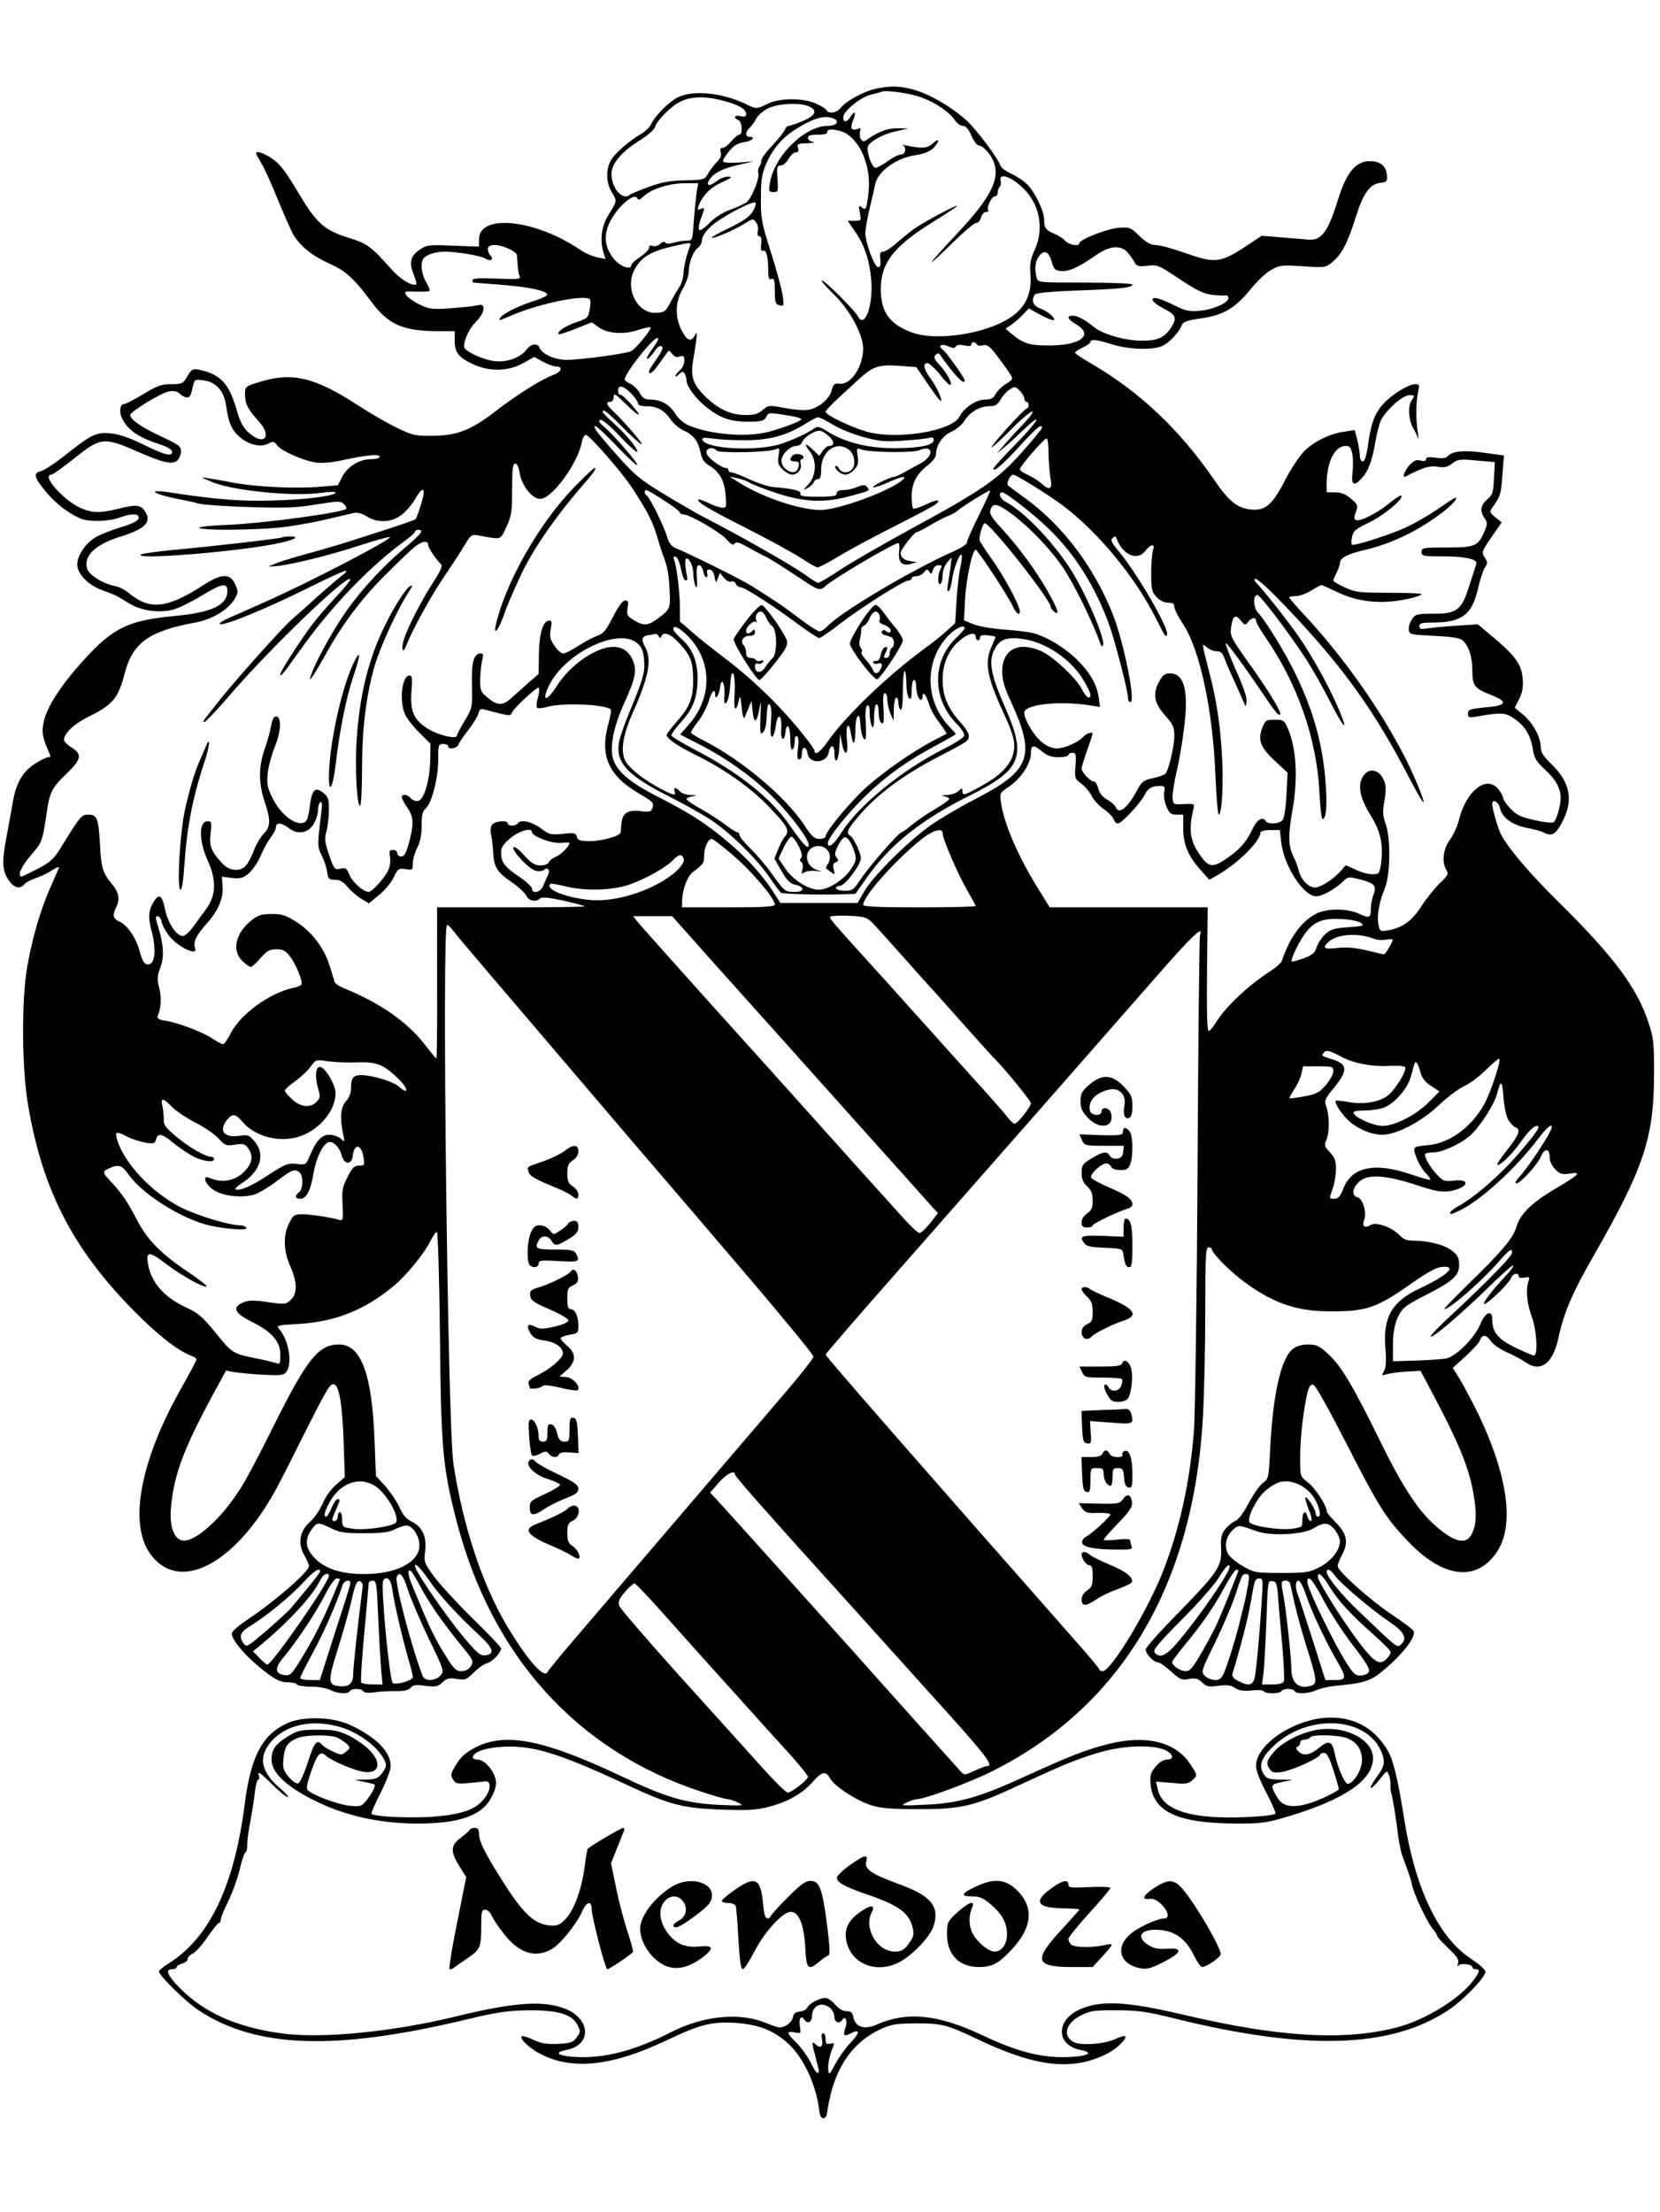 <?xml version="1.0" standalone="no"?>
<!DOCTYPE svg PUBLIC "-//W3C//DTD SVG 20010904//EN"
 "http://www.w3.org/TR/2001/REC-SVG-20010904/DTD/svg10.dtd">
<svg version="1.0" xmlns="http://www.w3.org/2000/svg"
 width="752pt" height="1002pt" viewBox="0 0 752 1002"
 preserveAspectRatio="xMidYMid meet">
<g transform="translate(0,1002) scale(0.1,-0.1)"
fill="#000000" stroke="none">
<path d="M3972 9619 c-53 -10 -138 -55 -162 -86 -19 -24 -54 -31 -66 -12 -3 6
-25 20 -48 30 -57 26 -163 26 -218 -1 -51 -25 -52 -25 -102 0 -104 49 -232 63
-301 31 -41 -18 -108 -85 -126 -125 -6 -12 -25 -31 -42 -41 -53 -30 -118 -86
-138 -119 -25 -40 -24 -102 1 -144 26 -42 26 -42 -11 -101 -34 -54 -43 -116
-25 -175 l9 -29 -37 7 c-20 4 -53 18 -74 32 -205 141 -462 168 -462 50 l0 -33
-117 4 c-112 5 -120 4 -153 -19 -41 -28 -48 -59 -25 -114 8 -20 13 -39 11 -41
-13 -13 -67 18 -106 60 -102 114 -113 122 -201 150 -113 36 -145 65 -230 208
-54 91 -81 126 -114 149 -39 27 -75 39 -75 25 0 -3 11 -22 23 -43 13 -20 47
-95 76 -167 29 -71 61 -143 71 -160 33 -52 83 -93 160 -128 78 -35 112 -66
197 -180 73 -97 140 -126 291 -127 l82 0 0 -45 c0 -53 19 -76 88 -107 73 -32
154 -30 220 6 l52 29 39 -21 c21 -12 48 -22 60 -22 33 0 25 -25 -12 -38 -52
-19 -164 -89 -260 -163 -113 -88 -176 -112 -287 -113 -78 -1 -91 2 -160 35
-41 20 -120 65 -175 101 -198 129 -300 154 -449 108 -65 -20 -66 -21 -66 -56
0 -43 12 -67 61 -121 64 -70 27 -116 -44 -53 -26 23 -39 47 -56 107 -34 116
-73 158 -168 178 -30 6 -35 3 -54 -29 -20 -34 -24 -36 -73 -36 -44 0 -64 -7
-126 -45 -41 -24 -80 -45 -87 -45 -20 0 -25 -37 -9 -67 27 -53 74 -85 174
-117 30 -10 52 -24 52 -32 0 -24 -32 -16 -130 32 -66 32 -111 48 -150 51 -65
6 -88 -5 -215 -107 -40 -31 -85 -60 -99 -64 -36 -9 -33 -26 19 -90 45 -55 103
-100 158 -124 38 -17 126 -15 177 3 58 21 92 20 88 -2 -2 -12 -26 -24 -73 -39
-39 -11 -89 -31 -112 -42 -51 -26 -93 -85 -93 -129 0 -43 51 -95 115 -117 28
-10 57 -22 65 -26 8 -5 35 -21 60 -36 52 -31 134 -42 196 -25 22 6 78 33 124
61 97 58 120 63 120 22 0 -63 -73 -97 -237 -112 -210 -20 -279 -52 -411 -197
-101 -110 -168 -212 -183 -279 -12 -53 -8 -71 29 -156 2 -5 -3 -8 -10 -8 -8 0
-36 -14 -62 -31 -54 -36 -82 -85 -97 -167 -5 -31 -19 -106 -30 -165 -22 -116
-19 -154 14 -199 23 -31 48 -36 67 -14 6 8 28 20 48 27 20 6 55 22 76 36 22
14 36 19 33 12 -3 -8 -22 -50 -41 -94 -43 -98 -78 -218 -102 -350 -27 -149
-26 -466 4 -635 65 -381 203 -648 477 -926 109 -111 199 -181 261 -205 13 -4
24 -12 24 -17 0 -4 -29 -60 -65 -123 -191 -335 -245 -626 -141 -762 137 -181
402 -29 588 338 20 39 59 115 86 170 120 239 135 265 152 265 26 0 41 -89 47
-268 l5 -153 -39 -34 c-24 -20 -49 -56 -62 -87 -13 -29 -38 -66 -58 -83 -46
-40 -55 -98 -24 -150 11 -20 21 -42 21 -48 0 -26 -154 -160 -277 -242 -41 -27
-73 -55 -73 -64 0 -33 73 -115 160 -180 41 -31 64 -41 92 -41 20 0 40 -4 43
-10 3 -5 32 -10 64 -10 33 0 72 -7 87 -15 33 -17 80 -20 89 -5 8 13 52 13 61
-1 4 -7 22 -8 48 -5 22 4 66 6 97 6 40 -1 60 4 69 15 11 13 24 15 67 9 47 -6
57 -4 78 16 20 18 30 21 64 15 38 -6 44 -4 77 29 20 20 47 39 60 42 24 6 64
48 64 67 0 6 -58 67 -129 136 -70 69 -149 155 -175 190 -44 61 -46 65 -40 115
8 65 -13 110 -60 133 -24 11 -41 30 -57 67 -13 28 -43 71 -65 96 l-41 45 -6
155 c-11 306 -61 440 -161 440 -93 0 -144 -64 -295 -366 -60 -122 -129 -253
-154 -290 -86 -135 -204 -240 -259 -232 -39 5 -60 61 -54 143 12 148 55 267
188 513 l62 114 35 -7 c20 -3 78 -9 130 -12 83 -4 96 -3 108 13 29 39 11 145
-33 195 -13 15 -5 17 88 22 168 10 301 63 435 175 54 45 134 143 162 199 12
24 25 43 30 43 5 0 11 -208 14 -467 5 -515 12 -599 76 -845 159 -612 547
-1040 1109 -1224 57 -19 111 -34 120 -34 9 -1 31 -7 47 -16 28 -13 22 -14 -76
-10 -159 7 -247 32 -449 128 -355 168 -528 203 -666 133 -43 -23 -66 -42 -87
-77 -25 -40 -27 -48 -15 -68 11 -19 20 -21 68 -17 30 3 64 6 75 8 31 6 31 -36
1 -75 -38 -51 -97 -73 -222 -84 -99 -9 -277 -2 -291 12 -3 3 16 45 41 95 25
49 46 104 46 121 0 65 -66 132 -185 187 -79 37 -214 40 -285 7 -112 -52 -163
-149 -191 -363 -47 -371 -158 -605 -341 -722 -27 -17 -48 -34 -48 -39 0 -18
125 -141 183 -178 260 -170 618 -182 1212 -39 143 34 188 40 280 41 133 1 196
-18 221 -66 15 -29 15 -32 -4 -57 -17 -23 -27 -26 -85 -29 -51 -2 -76 2 -112
19 -25 12 -49 19 -52 15 -11 -10 39 -57 88 -81 144 -74 327 -53 573 65 147 70
202 84 308 77 105 -7 174 -34 241 -96 69 -64 127 -191 139 -306 2 -19 9 -30
18 -30 9 0 16 11 18 30 1 17 10 57 18 90 37 137 111 231 222 283 50 23 70 26
162 27 118 0 140 -6 285 -75 262 -124 426 -142 583 -61 42 21 89 68 79 77 -3
4 -23 -2 -44 -12 -48 -23 -156 -31 -189 -14 -53 29 -36 87 35 122 40 20 61 23
161 22 97 0 138 -6 265 -38 589 -145 972 -134 1232 36 70 45 173 152 172 177
0 9 -27 33 -60 55 -152 97 -259 321 -309 644 -27 170 -48 260 -73 302 -57 98
-146 150 -258 150 -156 0 -339 -118 -339 -219 0 -21 18 -67 47 -122 25 -49 44
-91 41 -94 -13 -13 -205 -23 -298 -14 -146 12 -221 53 -236 127 l-7 32 72 -6
c61 -6 74 -4 91 11 26 23 26 23 -10 77 -66 99 -201 131 -370 88 -105 -27 -169
-52 -386 -151 -199 -91 -295 -118 -449 -124 -102 -5 -108 -4 -80 9 17 9 38 15
47 16 38 1 237 74 339 125 589 293 918 846 959 1615 5 96 10 307 10 468 0 253
2 292 15 292 8 0 15 -4 15 -8 0 -16 64 -83 124 -131 141 -110 252 -151 413
-151 166 0 209 15 371 129 63 45 109 70 131 72 77 8 31 -37 -99 -98 -124 -58
-166 -130 -154 -270 5 -56 3 -86 -6 -103 -12 -22 -11 -22 11 -15 13 4 53 10
89 12 l65 4 39 -73 c144 -271 186 -376 206 -515 11 -77 5 -125 -18 -160 -27
-42 -85 -23 -169 55 -73 66 -146 180 -242 377 -120 244 -174 336 -231 389 -43
40 -55 46 -93 46 -29 0 -53 -7 -70 -20 -54 -42 -90 -203 -103 -452 -6 -133 -7
-137 -34 -156 -14 -11 -43 -52 -64 -92 -23 -44 -46 -74 -61 -80 -12 -5 -32
-21 -44 -36 -18 -23 -22 -39 -19 -90 3 -80 -13 -104 -199 -295 -79 -80 -143
-152 -143 -161 0 -19 37 -58 56 -58 8 0 35 -19 59 -41 41 -37 48 -41 81 -34
29 5 41 2 60 -16 20 -19 30 -21 73 -15 39 5 57 3 76 -10 19 -12 38 -15 75 -11
27 3 52 2 55 -4 8 -12 72 -12 80 1 8 13 52 13 60 0 9 -15 62 -12 98 4 18 8 57
17 87 20 116 10 156 21 200 56 97 77 166 164 154 192 -3 7 -46 39 -95 72 -97
64 -249 199 -249 222 0 7 9 32 21 54 29 55 20 95 -31 145 -22 22 -40 44 -40
51 0 24 -53 106 -86 130 -34 26 -34 27 -34 109 0 88 13 207 31 288 8 36 15 47
28 45 10 -2 65 -100 146 -258 150 -294 183 -347 284 -452 159 -167 310 -185
402 -48 81 120 50 345 -84 625 -30 60 -68 132 -85 160 l-31 49 59 53 c32 30
62 62 65 73 9 27 29 25 49 -5 9 -14 42 -37 72 -50 30 -13 68 -34 84 -45 68
-48 124 -8 149 106 25 117 63 206 157 370 231 403 277 540 277 829 0 148 -2
166 -27 239 -53 156 -157 295 -406 541 -130 128 -227 242 -260 305 -13 25 -40
116 -40 138 0 25 29 11 35 -18 9 -43 56 -77 122 -90 32 -6 66 -15 75 -20 36
-20 54 -11 81 39 57 103 43 185 -46 271 -35 34 -47 52 -47 75 -1 47 -34 108
-78 146 l-40 33 20 40 c15 30 19 53 16 93 -6 64 -31 100 -134 187 l-69 58 -95
-6 c-52 -3 -112 -9 -132 -12 -31 -5 -38 -4 -38 10 0 13 11 16 56 16 135 0 182
34 209 152 9 40 23 83 31 96 14 21 14 26 0 47 -15 23 -14 27 30 91 l47 68 -29
23 c-22 17 -26 26 -19 36 42 58 45 67 51 154 l7 90 -87 12 c-92 13 -148 8
-167 -15 -8 -9 -24 -12 -55 -7 -32 4 -44 2 -44 -7 0 -8 -8 -10 -25 -6 -18 5
-30 0 -50 -21 -23 -26 -35 -60 -17 -51 79 41 108 50 144 44 30 -5 45 -2 67 15
25 19 36 20 111 13 l82 -7 -4 -73 c-3 -64 -6 -75 -31 -96 -30 -27 -34 -53 -12
-85 14 -20 14 -26 1 -57 -29 -70 -43 -76 -171 -76 -108 0 -115 -1 -115 -20 0
-19 7 -20 100 -20 97 0 154 -13 148 -34 -2 -6 -16 -51 -32 -99 -35 -112 -55
-127 -167 -127 -71 0 -78 -2 -93 -26 -10 -14 -16 -35 -14 -47 3 -21 9 -22 114
-27 78 -4 116 -9 129 -20 28 -24 45 -74 45 -138 0 -68 9 -80 85 -110 79 -31
71 -48 -25 -56 -72 -7 -80 -10 -80 -28 0 -18 4 -19 38 -14 111 20 131 19 172
-9 49 -34 75 -77 84 -139 6 -38 15 -54 51 -88 52 -47 75 -88 75 -133 0 -33
-17 -94 -31 -109 -4 -5 -42 -1 -86 9 -64 14 -84 24 -110 52 -18 19 -33 40 -33
47 0 7 -9 25 -21 40 -53 68 -147 -4 -180 -139 -7 -27 -25 -68 -41 -89 -31 -43
-37 -101 -16 -136 11 -18 8 -25 -31 -62 -24 -24 -61 -70 -82 -103 -41 -65 -86
-98 -151 -109 -34 -6 -37 -5 -43 24 -9 39 2 102 28 165 26 63 28 226 4 294
-13 35 -14 55 -6 99 6 30 8 66 4 81 -16 62 -70 81 -100 35 -26 -41 -15 -98 34
-177 46 -72 59 -136 47 -221 -7 -44 -9 -46 -39 -46 -18 0 -52 9 -76 21 l-45
20 -20 -24 c-34 -39 -93 -77 -119 -77 -29 0 -63 35 -73 75 -4 17 -15 47 -25
67 -23 45 -24 96 -4 208 26 146 18 282 -22 373 -15 34 -19 37 -58 37 -39 0
-43 -2 -57 -38 -21 -54 -8 -88 58 -149 l57 -53 -5 -99 c-3 -60 -10 -106 -18
-116 -14 -17 -65 -20 -75 -5 -15 24 -41 8 -62 -37 -26 -56 -56 -91 -117 -132
-60 -42 -80 -40 -116 11 -49 67 -57 117 -33 216 5 21 2 22 -43 20 -47 -3 -49
-2 -52 25 -2 15 6 69 18 120 12 51 28 144 35 207 20 166 -1 240 -66 240 -23 0
-32 -8 -50 -41 -28 -55 -20 -94 31 -152 34 -38 40 -52 40 -89 0 -49 -26 -158
-41 -173 -5 -5 -31 -15 -57 -20 -42 -9 -50 -15 -72 -57 -43 -79 -82 -110 -96
-73 -3 8 -21 23 -39 34 -22 12 -35 30 -40 50 -4 17 -12 31 -19 31 -16 0 -56
42 -56 58 0 7 11 45 25 84 14 39 25 73 25 75 0 10 -29 1 -41 -13 -21 -25 -86
-54 -121 -54 -22 0 -46 10 -70 30 -36 30 -78 101 -78 132 0 36 148 54 284 35
l59 -9 -5 40 c-9 61 -37 112 -98 173 -56 56 -146 110 -207 123 -17 4 -75 11
-130 15 -54 4 -115 15 -137 25 l-39 16 5 98 c5 91 33 222 48 222 9 0 143 -204
166 -252 17 -37 34 -50 34 -27 0 26 -72 160 -126 235 -31 43 -57 84 -57 89 -1
22 16 75 24 75 25 0 299 -347 299 -379 0 -5 7 -14 15 -21 28 -23 17 12 -30 94
-53 93 -131 199 -208 283 -42 45 -55 65 -51 81 10 36 31 33 96 -15 80 -59 177
-160 233 -243 52 -78 130 -236 170 -345 5 -14 9 -16 12 -7 11 29 -86 253 -154
354 -86 129 -209 254 -290 297 -23 12 -32 41 -13 41 16 0 143 -99 214 -168
115 -112 206 -256 269 -427 27 -74 87 -305 87 -336 0 -11 5 -19 11 -19 25 0
-30 271 -80 398 -84 212 -226 401 -395 524 -39 28 -75 55 -79 59 -10 8 9 49
23 49 13 0 166 -95 225 -140 160 -121 325 -320 421 -510 46 -90 43 -85 50 -77
18 17 -130 274 -218 380 -32 38 -38 51 -28 60 10 9 14 9 17 0 28 -76 94 -106
131 -59 25 33 47 35 35 4 -4 -13 -8 -60 -8 -105 0 -72 3 -84 24 -107 15 -16
35 -26 53 -26 21 0 28 -5 28 -19 0 -10 17 -45 39 -77 77 -116 136 -395 147
-686 4 -98 11 -178 15 -178 14 0 22 134 15 261 -7 138 -25 261 -58 384 -11 44
-23 91 -26 105 -5 24 -4 24 15 8 11 -10 31 -18 44 -18 20 0 28 -8 38 -37 8
-21 29 -69 47 -108 17 -38 36 -79 40 -90 7 -18 8 -18 11 7 3 16 -15 70 -48
142 -28 65 -49 119 -46 122 5 5 89 -110 185 -253 23 -34 46 -65 52 -68 34 -21
-24 81 -143 246 -71 101 -75 109 -70 148 7 52 20 61 44 30 18 -22 20 -23 33
-6 15 20 36 23 36 5 0 -7 18 -39 40 -71 147 -211 235 -462 247 -704 3 -68 10
-123 14 -123 16 0 22 54 15 151 -11 177 -54 335 -136 504 -48 99 -134 240
-172 281 -21 23 -22 79 -2 79 13 0 142 -170 221 -291 29 -45 78 -132 109 -193
56 -110 82 -142 49 -59 -41 105 -123 255 -194 358 -41 59 -156 206 -189 239
-7 7 -11 16 -8 19 8 7 71 -51 175 -162 231 -246 372 -445 518 -726 75 -144 93
-163 47 -50 -95 234 -291 530 -499 757 -47 50 -85 94 -85 97 0 3 14 6 30 6 17
0 48 11 70 25 22 14 43 25 46 25 4 0 34 -14 68 -30 102 -50 215 -60 344 -28
23 6 42 13 42 17 0 3 -66 6 -147 6 -134 0 -153 2 -200 24 -29 13 -53 27 -53
31 0 4 7 21 15 36 8 16 15 36 15 44 0 22 35 41 105 57 129 30 248 87 362 174
28 22 54 47 57 55 7 18 6 17 -90 -48 -40 -27 -100 -61 -135 -77 -77 -35 -238
-86 -245 -78 -3 3 -3 19 1 36 5 26 18 36 78 65 67 32 158 108 145 121 -3 3
-25 -11 -49 -30 -52 -45 -136 -88 -155 -81 -11 4 -11 12 -2 37 11 31 9 34 -23
61 -23 20 -44 28 -71 28 l-38 0 0 43 c1 96 37 167 86 167 19 0 24 -7 30 -36 4
-20 4 -58 1 -85 -7 -56 6 -64 41 -26 30 31 49 83 62 163 6 37 18 83 26 101 23
46 98 113 129 113 25 0 25 -1 9 -25 -18 -27 -12 -94 11 -130 7 -12 15 -30 19
-40 3 -11 2 0 -1 25 -10 62 -9 138 1 183 7 33 6 37 -12 37 -27 0 -88 -35 -130
-74 -49 -45 -69 -92 -83 -189 -8 -60 -16 -87 -26 -87 -7 0 -13 11 -13 26 0 14
-5 46 -11 70 l-12 46 -46 -7 c-67 -9 -142 -46 -185 -91 -20 -21 -58 -78 -83
-126 -58 -114 -90 -142 -155 -136 -63 6 -101 37 -168 135 -157 228 -336 397
-553 524 -42 24 -76 47 -77 51 0 4 16 15 35 24 19 9 35 20 35 25 0 14 29 11
98 -11 77 -24 190 -27 231 -5 32 16 76 65 85 93 5 14 24 21 87 30 101 14 156
47 225 133 27 33 67 72 90 85 40 23 48 24 146 18 103 -7 104 -6 136 21 41 35
67 85 104 202 33 107 64 150 111 155 28 3 32 6 30 32 -3 44 -29 66 -78 66 -63
0 -105 -50 -143 -172 -47 -151 -76 -190 -138 -183 -16 1 -69 6 -119 10 l-90 7
-55 -37 c-133 -88 -151 -90 -294 -40 -54 19 -112 35 -130 35 -23 0 -42 11 -74
41 -41 40 -45 41 -95 37 -52 -4 -177 -53 -177 -69 0 -17 -47 -9 -64 10 -10 11
-32 25 -49 32 -39 16 -47 26 -47 64 0 38 -40 122 -76 159 -15 16 -47 37 -71
48 -24 11 -47 27 -50 36 -14 39 -110 166 -156 208 -69 62 -170 120 -242 139
-64 16 -97 17 -163 4z m204 -41 c61 -22 127 -67 150 -103 9 -14 25 -25 36 -25
13 0 25 -14 39 -45 12 -28 26 -45 37 -45 9 0 29 -18 45 -39 61 -88 24 -178
-150 -362 -62 -66 -113 -123 -113 -127 0 -3 42 35 93 86 51 50 100 92 109 92
9 0 19 11 22 25 4 14 14 25 23 25 9 0 14 3 10 6 -10 10 14 64 29 64 8 0 14 9
14 19 0 11 4 22 9 25 5 3 7 15 4 26 -10 37 40 24 93 -24 84 -74 107 -190 60
-291 -18 -40 -22 -62 -18 -107 8 -102 -31 -169 -127 -217 -121 -61 -314 -83
-410 -47 -101 37 -141 94 -141 196 0 119 59 195 237 305 62 38 111 71 109 73
-5 4 -148 -72 -191 -102 -16 -11 -52 -39 -79 -63 -26 -24 -56 -43 -65 -43 -14
0 -16 -7 -13 -35 3 -26 0 -35 -10 -35 -17 0 -58 112 -58 156 0 14 9 65 20 112
12 48 23 97 25 109 12 56 95 117 177 129 49 8 78 20 95 43 22 28 14 35 -12 11
-24 -23 -49 -24 -130 -7 -11 2 -14 2 -7 0 20 -7 15 -43 -6 -43 -11 0 -38 -13
-60 -30 -23 -16 -48 -30 -56 -30 -14 0 -36 55 -36 90 0 23 65 62 128 75 l57
13 -48 1 c-45 1 -87 -15 -140 -52 -14 -10 -19 -9 -27 3 -5 8 -7 24 -4 34 5 15
3 18 -11 12 -28 -10 -36 3 -20 40 15 37 7 46 -13 14 -16 -25 -32 -26 -32 -1 0
27 76 89 124 102 23 5 46 12 51 14 20 8 132 -8 181 -27z m-901 -14 c70 -18
105 -38 105 -60 0 -12 -6 -15 -25 -10 -27 7 -35 -8 -10 -18 17 -6 21 -66 4
-66 -6 0 -22 -13 -36 -30 -13 -16 -31 -30 -40 -30 -10 0 -12 -6 -8 -20 4 -13
-1 -27 -17 -43 -13 -13 -31 -37 -40 -53 -16 -28 -19 -29 -104 -31 -67 -1 -106
-8 -163 -29 -42 -15 -80 -31 -86 -35 -33 -31 -85 27 -85 93 0 47 47 102 131
154 32 20 61 45 65 56 10 34 77 100 119 119 49 23 112 24 190 3z m390 -26 c40
-18 30 -41 -28 -66 -28 -12 -57 -22 -64 -22 -6 0 -14 -8 -17 -17 -4 -10 -30
-43 -58 -73 -29 -30 -51 -61 -49 -68 1 -8 -3 -19 -9 -26 -5 -8 -8 -20 -5 -28
9 -22 -32 -121 -55 -136 -11 -7 -45 -22 -74 -33 -32 -11 -70 -36 -92 -59 -21
-22 -42 -36 -46 -32 -5 5 -2 28 7 51 19 53 19 52 -2 44 -13 -5 -15 -3 -9 13
18 48 54 85 106 108 44 20 50 26 29 26 -15 0 -38 -9 -53 -21 -33 -26 -51 -21
-31 9 21 30 62 50 138 67 l62 14 -66 -5 c-37 -3 -69 -1 -73 4 -3 5 9 25 25 45
22 27 41 39 70 43 37 6 55 24 24 24 -20 0 -19 24 1 41 8 7 22 26 30 42 9 16
33 37 57 48 48 21 142 25 182 7z m109 -54 c32 -12 17 -34 -23 -34 -106 0 -245
-137 -264 -262 -5 -34 -4 -38 17 -38 21 0 22 3 18 60 -4 53 -2 60 14 60 11 0
27 14 36 30 9 17 24 30 33 30 12 0 15 6 10 20 -6 18 -2 20 42 21 26 1 38 4 26
6 -13 2 -23 11 -23 19 0 10 13 14 45 14 31 0 44 4 43 13 -4 18 62 10 92 -12
67 -48 105 -154 95 -259 -9 -79 -12 -87 -32 -71 -13 11 -14 8 -8 -24 7 -36 7
-37 -24 -37 l-31 0 35 -51 c42 -61 65 -131 72 -220 9 -113 -30 -219 -60 -163
-14 28 -151 164 -164 164 -6 0 17 -27 51 -60 75 -72 136 -184 136 -249 0 -81
-55 -165 -106 -159 -23 3 -29 -2 -36 -29 -10 -40 -58 -80 -104 -89 -20 -4 -69
0 -109 8 -72 13 -74 13 -100 -9 -20 -18 -38 -23 -78 -23 -68 1 -125 27 -186
88 -53 53 -64 88 -50 166 18 111 20 132 8 109 -18 -34 -36 -28 -61 20 -31 61
-30 130 5 189 15 26 27 60 27 76 0 41 20 95 42 110 10 7 18 23 18 36 0 12 16
38 38 58 40 40 193 121 204 110 4 -4 -1 -22 -12 -40 -15 -24 -44 -44 -105 -74
-47 -22 -84 -43 -81 -45 6 -6 103 35 147 63 39 24 41 25 54 7 8 -10 11 -28 8
-40 -3 -15 -1 -23 7 -23 8 0 11 -12 8 -35 -3 -25 0 -34 8 -31 15 6 24 -25 24
-86 0 -38 3 -46 15 -42 12 5 15 -5 15 -54 0 -52 3 -60 21 -65 20 -5 21 -3 15
41 -3 26 -27 115 -53 197 -44 139 -47 157 -46 250 0 84 5 109 25 156 33 73 78
122 148 163 74 44 116 54 154 40z m-618 -334 c-3 -22 -9 -80 -13 -130 -6 -89
-6 -90 -32 -90 -14 0 -41 -4 -58 -9 -21 -6 -35 -6 -39 0 -4 6 -13 4 -24 -6 -9
-8 -24 -13 -34 -9 -10 4 -16 1 -16 -9 0 -8 -18 -26 -40 -41 -22 -14 -40 -31
-40 -36 0 -25 -50 -8 -78 26 -54 65 -50 136 11 216 38 50 87 81 94 60 4 -10
11 -8 28 8 36 34 114 59 184 60 l64 0 -7 -40z m-31 -247 c-14 -35 -27 -89 -29
-123 -1 -19 -9 -46 -18 -60 -10 -14 -28 -45 -41 -70 -21 -41 -27 -45 -63 -47
-86 -6 -145 109 -100 195 30 57 73 83 176 107 79 18 83 18 75 -2z m-820 -10
c19 -9 36 -21 36 -27 1 -6 3 -27 4 -46 1 -19 5 -42 9 -51 6 -14 -6 -15 -104
-11 -78 3 -110 1 -110 -7 0 -6 2 -11 4 -11 1 0 59 -5 127 -10 125 -10 205 -27
208 -44 1 -5 -22 -17 -51 -26 -72 -23 -142 -56 -158 -75 -16 -20 -11 -19 47 6
126 55 340 98 356 72 3 -5 2 -25 -2 -46 -6 -36 -10 -40 -59 -56 -50 -17 -92
-45 -81 -55 2 -2 37 9 77 25 l73 29 29 -21 c40 -30 115 -36 180 -14 28 9 54
15 57 12 7 -7 -65 -95 -87 -107 -22 -12 -228 -40 -293 -40 -54 0 -112 26 -123
55 -9 23 -39 18 -60 -10 -28 -37 -93 -59 -150 -50 -41 6 -105 33 -127 55 -16
14 13 87 48 121 20 20 35 44 35 58 0 21 -3 23 -32 17 -18 -4 -73 -9 -122 -13
-80 -5 -93 -3 -136 18 -27 13 -53 32 -60 42 -10 17 -7 18 44 16 31 -1 58 0 61
3 4 3 -3 21 -14 39 -12 19 -21 51 -21 71 0 31 5 40 30 53 16 8 48 15 72 15 60
0 166 -18 188 -32 22 -14 39 -3 22 14 -7 7 -12 20 -12 30 0 24 46 24 95 1z
m2802 -15 c11 -13 26 -33 32 -45 10 -19 17 -21 59 -17 45 6 51 3 144 -59 73
-49 109 -67 145 -72 27 -3 56 -5 64 -3 7 2 14 -4 14 -12 0 -22 -71 -53 -132
-58 -45 -4 -64 0 -117 27 -35 17 -71 31 -81 31 -30 0 -10 -24 41 -50 52 -27
57 -41 28 -86 -30 -45 -64 -59 -139 -57 -73 1 -173 31 -210 62 -36 31 -74 51
-95 51 -30 0 -24 -16 15 -39 81 -48 22 -95 -120 -96 -93 0 -118 8 -175 55
l-25 21 25 17 c14 9 38 30 53 46 l28 29 48 -27 c27 -14 54 -26 61 -26 22 0
-20 39 -56 52 -34 12 -44 37 -26 64 4 7 75 14 192 18 195 7 250 13 250 27 0 5
-96 9 -214 9 -213 0 -214 0 -220 23 -10 38 -7 72 10 95 23 33 45 24 58 -23 10
-35 16 -40 43 -43 35 -3 81 18 158 72 61 43 111 47 142 14z m-2146 -430 c-17
-23 -31 -46 -31 -51 0 -10 20 9 41 40 9 12 20 19 27 14 8 -5 1 -22 -23 -56
-19 -27 -35 -52 -35 -57 0 -20 19 -5 50 40 18 26 35 49 38 52 2 3 10 -3 17
-13 9 -13 20 -17 34 -12 18 5 21 2 21 -19 0 -15 -9 -34 -20 -43 -11 -10 -20
-21 -20 -26 0 -5 7 -1 16 8 14 13 19 14 25 3 5 -7 9 -21 9 -31 0 -26 40 -81
86 -118 64 -52 111 -69 191 -69 63 0 74 3 84 21 11 22 8 22 117 4 23 -4 42
-11 42 -14 0 -8 -78 -38 -148 -57 -98 -26 -265 -13 -364 30 -20 9 -46 31 -58
51 -26 42 -66 65 -112 65 -26 0 -37 6 -50 30 -9 17 -29 35 -43 42 -14 6 -25
15 -25 19 0 28 126 187 148 188 9 1 2 -15 -17 -41z m1464 12 c3 -6 16 -8 29
-4 18 4 30 -4 63 -48 22 -29 48 -65 57 -79 17 -27 16 -27 -17 -48 -18 -11 -39
-32 -47 -46 -10 -19 -21 -25 -48 -25 -40 0 -95 -37 -116 -78 -34 -65 -281
-105 -418 -68 -73 21 -188 76 -188 91 1 5 26 33 56 60 30 28 72 66 92 85 65
60 94 70 184 63 l79 -6 50 -73 c27 -40 53 -76 59 -79 16 -10 -17 64 -44 100
-31 40 -37 70 -15 70 9 0 36 -25 60 -55 23 -30 44 -49 46 -43 5 14 -20 57 -56
96 -20 21 -22 30 -13 39 9 9 15 9 20 2 63 -91 112 -143 112 -117 0 11 -82 127
-100 140 -23 17 -4 28 27 14 20 -9 28 -9 33 0 5 7 19 9 39 4 20 -4 31 -3 31 4
0 14 17 14 25 1z m-3434 -198 c17 -19 29 -47 33 -78 11 -79 25 -111 61 -143
42 -36 96 -49 131 -30 22 11 26 10 39 -8 18 -25 117 -69 175 -78 28 -4 73 0
120 10 108 24 170 30 170 16 0 -6 -17 -11 -39 -11 -53 0 -107 -33 -131 -80
l-19 -38 -83 -7 c-112 -9 -284 -1 -388 18 -116 22 -158 28 -140 21 8 -3 24
-10 35 -15 91 -41 373 -70 503 -51 34 5 62 5 62 1 0 -15 -130 -32 -280 -36
-147 -5 -266 5 -475 37 -104 16 -72 -8 40 -30 33 -6 78 -16 99 -22 22 -5 125
-12 230 -15 155 -5 211 -3 299 12 100 16 110 16 125 2 9 -9 13 -19 10 -22 -17
-17 -364 -64 -526 -72 -87 -3 -147 -10 -140 -14 21 -14 295 -10 403 6 55 8
138 23 185 35 47 11 97 23 111 26 17 4 37 -1 60 -15 52 -32 115 -28 161 9 21
17 47 49 59 70 36 63 50 51 27 -22 -10 -35 -22 -66 -26 -70 -4 -4 -83 -31
-177 -61 -167 -54 -203 -65 -355 -107 -41 -12 -84 -25 -95 -30 -11 -5 -27 -11
-35 -14 -8 -3 8 -3 35 0 74 8 244 50 383 96 68 22 126 38 128 35 10 -10 -373
-209 -566 -294 -63 -28 -137 -61 -165 -73 -27 -12 -45 -24 -38 -27 20 -8 205
68 387 158 98 49 181 87 184 84 3 -3 -5 -13 -19 -22 -13 -10 -64 -54 -114 -98
-49 -45 -100 -90 -113 -101 -37 -31 -244 -262 -318 -354 -92 -116 -88 -110
-77 -110 5 0 56 54 113 120 180 210 528 545 547 527 3 -4 -26 -40 -64 -80 -39
-41 -90 -101 -114 -133 -56 -76 -139 -205 -139 -218 0 -14 8 -5 94 115 137
193 315 377 474 492 23 17 42 34 42 39 0 4 7 8 15 8 29 0 14 -18 -72 -91 -106
-91 -208 -205 -279 -314 -54 -84 -115 -196 -134 -250 -9 -28 -9 -29 5 -10 9
11 34 54 57 95 74 135 161 253 268 360 58 58 120 118 139 133 33 27 61 30 61
7 0 -12 39 -69 57 -85 9 -8 1 -27 -33 -80 -53 -82 -116 -204 -133 -258 -15
-45 -8 -74 8 -34 30 76 110 221 169 309 37 55 81 121 97 149 27 46 33 49 60
44 112 -20 100 -23 129 38 23 50 26 67 26 171 0 92 3 116 14 116 9 0 16 -16
20 -43 9 -56 57 -117 93 -117 53 0 171 161 189 258 3 17 11 32 18 32 16 0 167
-173 213 -245 69 -107 90 -149 108 -210 10 -33 21 -69 25 -80 23 -59 29 -87
33 -162 5 -89 4 -93 -55 -136 -44 -32 -62 -33 -107 -6 -30 18 -33 24 -28 55 5
27 3 34 -11 34 -11 0 -31 -27 -55 -74 -31 -61 -44 -77 -71 -86 -17 -5 -55 -26
-85 -45 -29 -19 -60 -35 -69 -35 -10 0 -28 16 -40 35 -20 28 -23 41 -17 75 6
37 5 41 -11 38 -26 -5 -42 -63 -43 -157 l-1 -84 -42 -36 c-22 -20 -57 -51 -76
-68 -42 -41 -68 -41 -112 -4 -32 26 -35 33 -35 82 1 30 5 69 9 87 7 26 6 32
-7 32 -31 0 -42 -41 -39 -146 2 -99 1 -102 -33 -159 -19 -31 -35 -62 -35 -67
0 -18 -83 1 -130 30 -65 40 -83 79 -76 170 5 60 3 72 -9 72 -34 0 -47 -112
-21 -174 7 -18 37 -56 65 -84 l51 -51 -1 -68 c-1 -95 -28 -187 -55 -191 -11
-2 -27 4 -34 13 -14 17 -40 20 -40 4 0 -5 11 -27 25 -47 29 -43 31 -72 8 -158
-13 -48 -22 -64 -35 -64 -10 0 -18 7 -18 15 0 8 -9 15 -19 15 -17 0 -19 -5
-14 -33 3 -21 -1 -45 -10 -63 -20 -37 -72 -94 -87 -94 -24 0 -73 44 -87 77
-12 30 -17 34 -41 28 -26 -5 -29 -3 -51 62 -20 59 -22 74 -12 108 6 22 11 66
11 97 0 49 -3 59 -26 77 -36 29 -51 14 -60 -57 -3 -31 -11 -63 -16 -69 -30
-37 -113 18 -154 103 -23 47 -26 63 -21 112 3 31 18 85 32 120 29 69 31 137 5
137 -9 0 -17 -15 -22 -43 -4 -24 -17 -71 -29 -105 -28 -79 -28 -155 -1 -236
29 -84 28 -116 -3 -147 -14 -14 -34 -48 -45 -76 -10 -28 -27 -59 -36 -69 -26
-29 -75 -25 -106 9 -52 56 -61 79 -54 137 6 50 4 55 -13 55 -41 0 -41 -88 0
-178 40 -88 38 -157 -6 -218 -17 -23 -43 -59 -60 -82 -16 -23 -37 -41 -47 -42
-28 0 -67 57 -80 120 -13 64 -27 74 -50 38 -25 -38 -28 -71 -13 -128 26 -97
17 -166 -20 -158 -12 2 -22 20 -32 58 -15 58 -55 119 -91 135 -30 13 -34 29
-16 65 19 37 13 68 -20 107 -41 49 -48 73 -53 177 -7 119 -13 136 -53 136 -31
0 -35 -4 -129 -157 -26 -42 -46 -60 -99 -88 -37 -19 -70 -35 -74 -35 -22 0 -2
45 41 95 52 60 53 62 72 190 14 98 23 116 94 184 64 62 68 85 18 116 -18 11
-32 26 -33 33 0 29 43 71 106 103 116 57 139 85 169 199 36 139 110 192 324
231 73 14 146 58 174 106 17 30 17 34 2 68 -24 49 -62 48 -146 -7 -163 -105
-242 -113 -337 -33 -16 14 -45 28 -64 31 -52 10 -117 51 -124 80 -15 58 40
109 154 144 114 36 142 67 106 118 -18 26 -42 27 -121 7 -77 -20 -121 -19
-172 6 -79 38 -175 149 -128 149 6 0 54 34 105 75 117 94 134 96 281 31 123
-54 163 -62 185 -41 9 9 16 28 16 41 0 22 -12 31 -92 68 -89 42 -138 76 -138
96 0 15 141 102 176 107 23 4 38 0 49 -11 9 -9 23 -16 31 -16 15 0 18 5 29 54
6 27 8 28 48 23 29 -4 50 -15 68 -35z m1868 -24 c17 -17 31 -38 31 -45 0 -8
13 -13 38 -13 49 0 81 -18 110 -60 13 -19 40 -42 61 -51 43 -19 65 -49 75
-101 5 -26 15 -42 36 -55 48 -28 72 -69 77 -134 5 -54 4 -59 -14 -59 -10 0
-39 9 -62 21 -24 11 -45 19 -47 16 -10 -9 42 -41 216 -129 102 -52 214 -113
249 -136 34 -23 68 -42 75 -42 7 0 51 23 97 51 46 28 158 88 249 134 91 46
174 90 185 98 34 26 11 27 -40 2 -27 -13 -53 -21 -57 -19 -5 3 -8 28 -8 56 0
59 23 103 75 142 20 16 35 36 35 47 0 42 30 86 71 104 22 10 48 32 58 49 25
40 70 66 113 66 26 0 36 6 50 29 9 16 27 37 41 46 24 16 27 15 46 -4 12 -12
21 -28 21 -36 0 -8 5 -15 10 -15 6 0 10 -7 10 -15 0 -8 -4 -15 -8 -15 -11 0
-165 -170 -160 -176 3 -2 43 35 91 83 94 95 135 109 46 15 -30 -31 -68 -73
-84 -92 l-30 -35 30 25 c17 13 56 49 87 79 100 95 75 47 -31 -61 -55 -56 -101
-106 -101 -111 0 -18 42 18 120 103 76 83 100 103 100 82 0 -5 -41 -55 -91
-111 -110 -123 -178 -171 -510 -351 -123 -67 -264 -149 -313 -181 -49 -33 -94
-59 -99 -59 -5 0 -31 15 -56 34 -67 48 -289 174 -471 268 -25 13 -101 57 -169
98 -109 66 -135 87 -213 175 -49 55 -94 108 -99 118 -21 39 13 12 95 -74 48
-50 90 -89 93 -86 6 7 -106 136 -153 176 -21 18 -24 26 -14 29 8 3 44 -27 87
-73 41 -43 76 -75 79 -72 9 9 -48 78 -106 130 -28 25 -50 48 -50 51 0 17 23
-1 86 -65 38 -39 78 -75 89 -81 20 -11 -78 104 -129 151 -29 28 -33 41 -11 41
9 0 15 9 15 22 0 19 7 15 53 -30 66 -65 83 -68 27 -4 -23 26 -46 46 -51 45 -5
-2 -9 6 -9 17 0 29 23 24 59 -12z m915 -142 c31 -19 93 -44 139 -56 69 -19 97
-22 177 -16 52 3 105 9 118 12 16 5 22 2 22 -9 0 -24 -62 -37 -181 -37 -118 0
-222 26 -301 76 -33 21 -45 24 -57 15 -35 -24 -90 -50 -151 -71 -109 -36 -344
-24 -358 18 -3 10 8 11 50 5 29 -4 96 -8 148 -7 106 0 185 22 268 74 26 16 52
30 58 30 6 0 37 -15 68 -34z m-20 -51 c27 -25 27 -45 2 -45 -8 0 -20 -10 -29
-22 l-15 -23 -31 29 c-35 34 -41 27 -11 -11 31 -40 27 -109 -7 -146 -26 -27
-26 -29 -5 -18 13 7 26 19 29 27 3 8 11 14 19 14 10 0 14 13 14 44 0 85 72
133 128 87 24 -21 30 -69 10 -89 -17 -17 -45 -15 -57 5 -5 10 -12 15 -16 12
-9 -10 24 -39 45 -39 11 0 29 10 40 23 17 18 20 30 15 61 -5 37 -5 38 17 30
40 -14 240 -16 264 -3 13 6 29 9 38 6 24 -9 8 -42 -32 -65 -20 -11 -54 -29
-75 -41 -21 -12 -41 -21 -46 -21 -18 0 -105 -43 -95 -47 6 -2 37 8 67 22 63
28 92 33 62 8 -66 -52 -289 -133 -368 -133 -93 0 -263 57 -367 123 l-45 28 35
-7 c19 -4 44 -13 55 -20 11 -7 63 -28 115 -45 128 -43 218 -48 330 -19 100 26
103 27 88 44 -10 11 -18 11 -45 0 -18 -8 -46 -14 -63 -14 -20 0 -30 -5 -30
-15 0 -12 -16 -15 -85 -15 -67 0 -83 3 -79 14 5 13 -35 23 -126 30 -19 2 -66
17 -103 34 -38 18 -75 32 -83 32 -8 0 -14 5 -14 10 0 6 -5 10 -10 10 -24 0
-90 51 -90 70 0 22 29 27 47 9 13 -13 237 -8 267 6 17 8 19 5 13 -29 -5 -31
-2 -42 18 -62 13 -13 33 -24 43 -24 26 0 46 25 39 50 -3 11 -1 20 4 20 5 0 9
4 9 9 0 14 -37 20 -49 8 -17 -17 -13 -27 9 -27 21 0 24 -8 14 -34 -13 -34 -74
-3 -74 37 0 28 39 67 66 67 13 0 25 8 28 18 6 19 52 50 77 51 9 1 28 -10 43
-24z m996 -83 c1 -37 5 -86 9 -109 10 -49 -5 -57 -41 -23 -12 11 -39 28 -60
38 -21 9 -38 21 -38 26 0 14 114 145 122 140 5 -3 8 -35 8 -72z m-1742 -209
c40 -25 72 -50 72 -55 0 -4 7 -8 16 -8 28 0 168 -81 196 -114 21 -23 30 -28
36 -18 7 10 23 5 71 -23 35 -19 65 -35 67 -35 5 0 103 -62 176 -111 66 -44 74
-46 102 -20 37 33 305 191 325 191 5 0 7 -17 4 -38 -6 -48 14 -68 54 -56 l28
8 -30 4 c-29 4 -45 17 -45 38 0 14 62 94 73 94 5 0 35 15 66 34 32 19 68 37
81 41 12 4 29 14 38 22 23 20 144 95 147 91 2 -2 -21 -52 -51 -113 -30 -60
-54 -115 -54 -123 0 -7 -26 -24 -57 -38 -189 -83 -521 -280 -577 -343 -11 -11
-25 -21 -33 -21 -8 0 -49 26 -91 58 -42 32 -97 72 -122 87 -25 16 -68 44 -97
62 -46 29 -272 141 -344 171 -17 7 -29 23 -37 50 -15 51 -78 178 -92 187 -12
7 -13 25 -2 25 5 0 41 -21 80 -47z m1342 -305 c-6 -29 -14 -98 -17 -152 l-6
-99 -40 -36 c-22 -20 -68 -57 -103 -82 -166 -122 -352 -301 -433 -416 -32 -47
-61 -68 -61 -45 0 14 -87 122 -156 195 -82 87 -167 163 -269 240 -44 33 -104
81 -132 106 l-53 46 0 65 c0 68 -15 184 -26 215 -5 13 -3 16 7 13 8 -2 19 -28
24 -57 6 -28 15 -51 20 -50 6 0 9 4 9 7 -11 57 -13 92 -4 92 15 0 30 -35 31
-72 0 -18 5 -42 10 -53 6 -14 8 -4 6 38 -3 43 0 57 10 57 7 0 16 -13 19 -30 4
-16 10 -27 15 -25 4 3 6 12 2 20 -3 10 1 15 11 15 11 0 19 -12 23 -32 6 -31 6
-31 15 -7 l9 24 19 -23 c10 -12 25 -20 33 -16 8 3 17 -2 20 -10 4 -9 13 -16
22 -16 18 0 146 -82 265 -171 44 -32 85 -59 91 -59 6 0 48 28 92 63 99 76 290
197 311 197 9 0 16 5 16 10 0 6 10 10 21 10 12 0 28 8 35 18 12 15 15 15 24 2
8 -13 11 -11 16 8 4 13 14 22 26 22 15 0 17 -3 8 -19 -13 -25 -13 -74 0 -66 6
3 10 21 10 39 0 20 9 44 20 57 l21 24 -6 -50 c-4 -27 -9 -63 -12 -79 -3 -17
-1 -26 5 -23 5 4 12 27 15 52 7 50 34 121 43 112 3 -3 1 -30 -6 -59z m-1233
-310 c111 -114 111 -282 -1 -405 l-35 -40 76 -39 c129 -65 254 -154 343 -243
90 -91 174 -206 163 -224 -7 -11 -26 10 -88 98 -84 121 -228 235 -425 338 -57
30 -106 59 -108 65 -2 6 17 33 42 60 55 59 76 113 76 200 0 78 -24 136 -76
181 -19 17 -34 35 -34 41 0 21 27 8 67 -32z m1253 36 c0 -4 -18 -24 -41 -46
-107 -104 -106 -273 3 -385 26 -26 39 -47 35 -57 -3 -8 -43 -34 -89 -57 -191
-96 -390 -258 -468 -383 -32 -51 -60 -72 -60 -45 0 24 92 138 176 219 97 92
186 155 319 226 47 25 85 47 85 49 0 1 -14 18 -32 36 -110 118 -110 299 0 412
31 32 72 50 72 31z m-1386 -36 c5 -10 7 -10 12 0 11 24 43 11 87 -38 47 -52
57 -81 57 -164 0 -78 -16 -118 -70 -180 -28 -31 -50 -61 -50 -65 0 -16 49 -50
128 -89 131 -64 250 -148 334 -235 85 -88 97 -110 75 -135 -9 -9 -23 -36 -32
-59 l-17 -42 32 -56 c24 -42 39 -57 60 -62 46 -9 47 -33 2 -33 -47 0 -48 2
-104 80 -25 36 -69 87 -97 115 -28 27 -51 55 -51 62 0 7 -4 13 -10 13 -5 0
-30 16 -55 35 -25 19 -75 51 -110 71 -36 19 -65 40 -65 44 0 5 12 11 28 13 22
3 21 4 -9 6 -20 0 -42 8 -49 16 -7 8 -16 15 -21 15 -5 0 -6 -7 -3 -15 8 -21
-4 -19 -61 11 -78 41 -144 93 -162 127 -23 45 -12 117 35 222 70 157 85 235
57 289 -22 41 -19 54 13 59 15 2 30 5 34 6 3 0 9 -5 12 -11z m1436 -3 c0 -8 5
-15 10 -15 6 0 10 6 10 13 0 9 11 12 35 9 19 -2 35 -5 35 -7 0 -1 -9 -23 -20
-49 -30 -67 -18 -134 52 -286 51 -111 59 -144 49 -191 -12 -52 -57 -100 -136
-144 -84 -47 -95 -51 -95 -30 0 17 -1 17 -18 2 -10 -10 -34 -18 -53 -18 -23
-1 -27 -3 -11 -6 12 -2 22 -8 22 -12 0 -5 -30 -26 -66 -47 -36 -21 -82 -53
-104 -71 -21 -18 -42 -33 -47 -34 -13 -1 -150 -159 -186 -214 -29 -45 -36 -50
-70 -50 -40 0 -56 18 -20 23 24 4 93 96 93 125 0 22 -32 90 -47 100 -21 13
-16 27 29 81 86 105 210 197 386 287 51 26 100 53 108 60 23 19 16 41 -27 89
-55 61 -79 118 -79 191 0 73 28 138 79 179 38 32 71 39 71 15z m-1534 -28 c22
-19 28 -34 32 -78 4 -57 -3 -82 -74 -253 -20 -49 -39 -106 -41 -127 -12 -85
44 -144 221 -233 64 -32 151 -81 194 -108 89 -59 210 -177 270 -265 23 -34 46
-64 50 -67 10 -6 177 -10 277 -7 l60 2 50 71 c108 154 248 265 473 377 230
115 253 174 156 395 -68 154 -79 217 -44 273 23 38 53 48 122 39 107 -15 223
-94 278 -190 17 -28 30 -57 30 -63 0 -25 -20 -12 -39 25 -25 50 -130 148 -183
172 -104 47 -178 9 -178 -92 0 -38 10 -73 40 -137 113 -246 89 -311 -161 -440
-68 -35 -160 -89 -204 -120 -100 -71 -261 -230 -300 -299 l-30 -52 -175 0
-175 0 -34 53 c-52 79 -117 150 -201 221 -100 85 -171 131 -316 205 -138 70
-198 123 -210 187 -10 55 10 143 55 242 51 112 58 149 35 197 -29 61 -92 72
-175 29 -64 -32 -129 -91 -169 -155 -47 -73 -69 -65 -30 11 75 146 313 258
396 187z m442 -228 c-6 -73 4 -92 18 -36 7 30 8 28 14 -28 3 -34 9 -53 13 -45
3 8 12 29 19 45 l12 30 6 -50 c6 -59 20 -48 32 25 5 31 6 17 3 -44 -3 -78 -1
-86 12 -73 9 9 15 36 16 71 1 31 5 56 9 56 12 0 15 -25 10 -89 -6 -75 12 -79
23 -5 9 61 29 44 24 -20 -4 -49 14 -60 19 -13 6 49 22 28 22 -29 0 -34 4 -53
10 -49 6 3 10 20 10 36 0 19 4 28 11 24 7 -5 8 -25 4 -56 -5 -33 -3 -49 4 -49
10 0 12 5 15 37 2 25 21 18 24 -8 6 -51 86 -49 96 2 7 38 26 38 26 0 0 -59 19
-41 22 21 l4 63 8 -42 c12 -62 30 -55 23 10 -8 69 8 99 18 33 10 -61 20 -50
20 21 0 60 19 85 22 30 3 -46 12 -77 22 -77 4 0 6 33 3 74 -3 48 -1 76 7 80 7
5 11 -7 11 -36 0 -24 5 -50 10 -58 7 -11 10 2 10 43 0 31 5 57 10 57 6 0 10
-13 10 -29 0 -36 9 -63 20 -56 4 3 5 34 2 70 -3 45 -1 65 7 65 6 0 11 -15 11
-32 1 -18 7 -46 15 -63 l13 -30 1 53 c1 28 6 52 11 52 6 0 10 -11 10 -24 0
-14 5 -28 10 -31 6 -4 10 27 10 84 0 50 4 91 8 91 4 0 8 -25 8 -55 0 -30 5
-60 12 -67 9 -9 12 -2 12 35 0 26 5 47 10 47 6 0 10 -10 10 -22 0 -34 11 -68
21 -68 5 0 9 8 9 17 0 25 16 4 30 -40 6 -21 27 -58 47 -83 19 -25 33 -47 31
-48 -2 -1 -28 -15 -58 -30 -92 -48 -219 -136 -301 -208 -73 -65 -189 -204
-189 -227 0 -6 -13 -11 -28 -11 -23 0 -35 11 -69 63 -83 126 -278 291 -450
380 -35 17 -63 35 -63 39 0 4 15 28 34 52 18 24 39 65 47 90 13 46 29 61 29
29 0 -28 18 -1 22 32 5 50 23 23 20 -30 -3 -41 -1 -48 9 -37 7 6 15 42 17 79
4 50 7 62 15 48 5 -10 7 -49 5 -86z m-891 -18 c-6 -22 -8 -43 -4 -47 4 -4 24
-2 46 4 66 20 265 12 288 -12 3 -3 -2 -32 -11 -64 -40 -144 0 -235 138 -316
68 -40 70 -43 60 -70 -5 -13 -16 -15 -53 -10 -57 7 -82 -9 -86 -57 -2 -19 -3
-37 -4 -40 -2 -16 -86 -39 -137 -39 -47 0 -57 3 -61 20 -5 17 -11 19 -63 13
-55 -5 -62 -4 -101 26 -42 30 -92 41 -104 21 -3 -5 -15 -10 -26 -10 -10 0 -19
5 -19 10 0 16 -56 12 -70 -5 -7 -9 -10 -26 -6 -42 4 -16 8 -53 10 -84 3 -67
18 -90 88 -138 29 -20 57 -47 63 -59 10 -23 44 -29 61 -12 8 8 39 5 104 -9 51
-12 95 -23 98 -26 3 -3 -146 -5 -332 -5 l-336 0 0 -342 c1 -189 -1 -343 -3
-343 -2 0 -26 29 -54 65 -78 101 -201 187 -366 254 -20 8 -39 21 -41 28 -2 7
-12 38 -21 68 -24 82 -80 157 -149 202 -50 32 -67 38 -114 38 -44 0 -62 -5
-89 -26 -76 -58 -95 -139 -45 -187 15 -15 32 -27 38 -27 5 0 25 18 44 40 29
33 41 40 72 40 30 0 42 -6 62 -33 28 -36 59 -114 51 -127 -3 -5 -20 -12 -38
-15 -106 -23 -238 -119 -283 -207 -13 -27 -29 -48 -34 -48 -5 0 -25 11 -45 24
-44 30 -156 73 -213 82 -34 5 -42 10 -37 23 15 36 17 83 6 127 -10 39 -9 53 5
90 19 49 15 108 -10 187 -12 38 -13 47 -2 47 8 0 16 -13 19 -29 4 -16 21 -46
39 -67 43 -49 125 -85 112 -49 -11 26 5 59 51 110 54 59 79 119 73 174 l-3 40
45 -6 c39 -4 50 -1 77 21 16 14 41 49 53 78 12 29 33 67 46 84 13 17 24 38 24
47 0 23 26 21 57 -3 40 -31 84 -26 111 13 12 18 22 47 22 65 0 17 5 34 11 38
8 5 9 -8 5 -42 -19 -154 -19 -159 2 -200 11 -22 22 -56 24 -75 4 -30 8 -34 35
-34 22 0 38 -9 57 -32 15 -18 43 -42 62 -54 l35 -21 47 39 c26 21 56 57 66 80
18 38 22 41 53 36 32 -5 33 -4 33 26 0 18 9 49 20 71 14 27 20 59 20 100 0 48
4 66 19 78 27 25 56 137 56 220 0 68 1 72 23 72 12 0 22 -4 22 -10 0 -17 40
-11 47 8 3 9 24 39 45 66 21 27 41 60 45 73 4 19 10 24 27 19 11 -3 43 -11 70
-18 42 -10 50 -10 54 2 6 20 114 120 123 115 3 -3 2 -23 -4 -44z m2285 -246
c22 -18 41 -25 74 -25 24 0 44 5 44 10 0 6 8 10 18 10 16 0 18 -7 14 -59 -4
-56 -3 -60 28 -82 17 -13 38 -38 46 -56 9 -17 33 -43 54 -58 22 -15 42 -36 45
-46 4 -11 12 -19 19 -19 17 0 99 88 120 127 16 33 34 43 72 43 20 0 23 -4 18
-28 -3 -16 1 -45 10 -65 13 -31 20 -37 45 -37 l31 0 0 -62 c0 -72 22 -126 80
-190 l38 -43 34 19 c94 53 198 156 198 195 0 6 19 11 44 11 l44 0 5 -47 c10
-111 101 -253 160 -253 27 0 87 34 123 69 20 20 25 20 73 8 69 -18 78 -28 63
-70 -7 -18 -12 -47 -12 -64 0 -41 -6 -44 -53 -22 -56 25 -146 25 -195 0 -67
-35 -119 -107 -155 -213 -3 -9 -25 -29 -49 -45 -102 -65 -205 -162 -250 -235
-13 -21 -27 -38 -33 -38 -7 0 -9 98 -7 280 l3 280 -358 0 -358 0 -51 83 c-89
142 -155 293 -169 389 -7 46 -7 46 39 77 53 37 96 104 96 149 0 39 12 40 52 7z
m-2312 -364 c0 -19 90 -53 130 -49 22 2 40 2 40 0 0 -14 -37 -52 -60 -62 -16
-6 -31 -18 -34 -26 -3 -8 -19 -14 -38 -14 -25 0 -40 9 -74 46 -23 26 -44 42
-48 36 -9 -14 70 -99 100 -106 14 -4 32 -2 39 4 18 15 29 -3 16 -27 -5 -10
-14 -30 -20 -45 -11 -30 -51 -40 -51 -13 0 8 -27 33 -60 55 -66 45 -80 64 -80
109 0 22 10 38 43 65 39 33 97 49 97 27z m1860 -5 c0 -25 71 -190 111 -258 21
-36 39 -69 39 -72 0 -3 -115 -6 -255 -6 -176 0 -255 3 -255 11 0 39 146 203
265 298 50 40 95 53 95 27z m-652 -58 c14 -29 18 -46 11 -54 -7 -8 -6 -14 1
-19 7 -4 9 -18 5 -33 -5 -21 -4 -23 8 -14 7 6 31 9 53 7 31 -3 33 -3 9 3 -57
14 -68 90 -15 107 49 15 88 -34 61 -77 -7 -11 -11 -21 -9 -22 2 -1 12 -8 22
-16 18 -14 19 -13 13 11 -5 20 -3 29 9 33 13 5 14 9 4 21 -10 12 -9 22 4 50 9
19 22 37 28 41 14 9 35 -20 49 -66 10 -32 8 -40 -17 -78 -31 -47 -101 -92
-145 -92 -47 0 -118 45 -151 95 l-31 46 23 50 c13 27 29 49 35 49 6 0 21 -19
33 -42z m-295 -44 c83 -71 187 -194 187 -221 0 -10 -49 -13 -210 -13 l-210 0
0 26 c0 52 23 115 49 134 48 36 51 41 51 76 0 36 18 74 35 74 5 0 50 -35 98
-76z m-225 -18 c2 -10 -12 -31 -33 -51 -90 -82 -265 -142 -387 -132 -110 9
-210 48 -185 73 2 3 32 -2 65 -10 82 -22 206 -20 280 3 73 22 178 80 211 115
27 29 44 29 49 2z m852 -284 c15 -15 83 -90 151 -167 68 -77 127 -142 130
-145 3 -3 63 -70 134 -150 71 -80 132 -147 135 -150 31 -27 170 -195 170 -207
0 -16 -60 -93 -74 -93 -4 0 -18 12 -30 27 -11 16 -62 73 -111 128 -50 55 -176
195 -279 310 -104 116 -223 248 -266 295 -135 149 -150 167 -150 176 0 5 37 8
81 6 73 -3 85 -7 109 -30z m-738 -160 c92 -103 178 -198 190 -212 13 -14 198
-221 412 -460 214 -239 400 -446 412 -460 l23 -25 -35 -45 c-20 -25 -41 -45
-49 -45 -7 0 -41 32 -75 70 -35 39 -97 108 -140 155 -42 47 -160 178 -261 291
-101 113 -319 355 -484 538 -165 184 -308 344 -318 357 l-19 24 89 0 88 0 167
-188z m2954 157 c15 -12 8 -15 -59 -19 -66 -5 -81 -10 -106 -34 -15 -15 -32
-41 -37 -58 -7 -24 -19 -34 -58 -49 -28 -10 -52 -16 -54 -14 -7 7 29 83 59
125 40 55 80 72 166 67 42 -2 79 -10 89 -18z m-4111 -37 c18 -25 136 -163 810
-953 149 -173 394 -460 545 -637 151 -178 275 -329 275 -337 0 -8 -59 -83
-131 -167 -122 -142 -641 -750 -939 -1098 -71 -83 -131 -156 -133 -161 -14
-38 -88 44 -186 207 -112 189 -199 452 -242 734 -26 173 -53 2440 -29 2440 6
0 19 -13 30 -28z m3381 -18 c-3 -8 -8 -484 -11 -1057 -3 -573 -11 -1105 -16
-1182 -17 -233 -66 -454 -141 -644 -70 -178 -235 -451 -273 -451 -8 0 -15 4
-15 8 0 4 -44 57 -97 117 -686 778 -1143 1301 -1143 1309 0 4 143 169 319 369
472 537 980 1115 1180 1344 157 180 216 237 197 187z m787 -16 c15 -6 41 -8
57 -4 17 3 30 2 29 -2 -1 -10 -33 -65 -39 -65 -3 0 -38 8 -78 18 -53 12 -90
16 -133 11 -62 -7 -72 -1 -40 28 39 35 132 42 204 14z m-152 -532 c57 -32 144
-49 226 -44 39 2 68 -1 69 -7 6 -19 -51 -110 -84 -131 -40 -28 -112 -38 -177
-25 -27 5 -52 7 -54 5 -7 -7 22 -55 54 -86 39 -39 106 -68 156 -68 65 0 175
57 255 132 38 36 90 76 117 88 26 12 71 46 101 76 29 29 56 51 58 48 9 -8 -38
-149 -67 -203 -57 -105 -157 -179 -254 -188 -73 -7 -72 -7 -55 -55 8 -23 27
-55 41 -70 15 -15 25 -30 22 -32 -2 -2 -42 9 -89 25 -164 56 -268 33 -305 -66
-14 -35 -23 -45 -41 -45 -23 0 -23 0 -8 43 9 23 16 64 16 90 0 40 -5 54 -28
78 -24 25 -26 32 -16 54 15 33 15 109 1 150 -11 30 -9 35 35 89 62 76 61 105
-4 126 -56 18 -53 17 -45 29 10 17 28 13 76 -13z m-4454 -28 c91 3 122 -10
191 -78 45 -45 43 -72 -2 -31 -25 22 -120 51 -169 51 -38 0 -47 -12 -47 -63 0
-18 -9 -40 -22 -54 -25 -26 -29 -77 -14 -148 9 -39 8 -40 -11 -22 -11 9 -34
17 -51 17 -35 0 -60 -27 -88 -94 -18 -43 -18 -43 -61 -38 -39 4 -51 -1 -121
-46 -79 -53 -133 -77 -154 -70 -6 2 5 14 25 27 86 53 111 131 60 191 -24 29
-30 31 -70 25 -69 -10 -94 24 -54 73 25 29 37 28 68 -8 58 -70 174 -99 265
-66 88 31 158 117 158 194 0 41 -52 126 -74 119 -17 -5 -19 -45 -6 -94 11 -38
11 -46 -5 -63 -27 -30 -74 -26 -112 11 -18 16 -33 34 -33 39 0 4 21 24 48 43
26 19 58 49 70 67 23 31 25 31 75 23 29 -4 89 -7 134 -5z m4818 -46 c7 -26 22
-45 48 -61 l38 -25 -48 -48 c-57 -58 -154 -108 -210 -108 -41 0 -124 37 -131
58 -3 8 12 12 51 12 30 0 70 6 89 14 48 20 104 86 119 138 19 70 19 71 27 64
4 -4 12 -24 17 -44z m-395 6 c0 -13 -15 -41 -34 -63 -29 -34 -42 -41 -97 -51
-35 -7 -65 -10 -67 -9 -2 2 8 21 22 42 14 21 28 53 32 71 l7 32 68 0 c65 0 69
-1 69 -22z m794 -223 c10 -15 24 -29 32 -32 24 -9 16 -33 -37 -100 -28 -35
-49 -66 -46 -69 8 -9 65 45 103 99 38 53 62 77 76 77 19 0 3 -25 -77 -119 -84
-99 -198 -199 -274 -242 -23 -12 -41 -26 -41 -31 0 -11 2 -10 41 8 99 48 256
192 358 327 38 50 61 69 61 52 0 -21 -105 -181 -148 -227 -16 -17 -21 -28 -12
-28 18 0 96 86 111 122 16 38 39 37 39 -2 0 -20 9 -40 26 -57 22 -22 31 -24
65 -19 56 9 44 -4 -64 -68 -109 -64 -161 -115 -178 -175 -15 -51 -70 -115
-228 -268 -58 -57 -102 -103 -98 -103 24 0 163 121 242 210 53 61 65 69 65 46
0 -16 -102 -121 -270 -278 -58 -53 -102 -99 -99 -102 8 -9 132 97 257 218 61
60 114 107 117 104 3 -3 -11 -23 -31 -44 -61 -65 -107 -124 -101 -130 8 -9
115 94 122 117 7 20 35 27 35 8 0 -7 11 -9 26 -6 23 4 25 2 18 -17 -13 -37 -7
-101 15 -160 23 -62 29 -176 10 -176 -6 0 -45 17 -87 37 -78 39 -102 69 -102
128 0 44 -33 31 -54 -23 -26 -63 -112 -149 -157 -156 -19 -3 -80 -7 -136 -9
l-103 -3 0 73 c0 75 16 131 48 166 9 11 56 39 103 62 120 61 149 87 149 135 0
30 -6 44 -30 63 -32 27 -105 47 -174 47 -32 0 -48 6 -66 25 -34 36 -107 62
-131 46 -27 -16 -40 -6 -29 24 12 33 -6 96 -31 102 -26 7 -24 39 6 68 37 38
117 34 256 -11 87 -29 118 -35 153 -30 85 13 105 58 21 48 -41 -4 -48 -2 -74
26 -34 35 -63 87 -54 96 4 3 20 6 37 6 38 0 120 37 163 74 44 37 110 139 124
189 18 69 24 66 30 -15 4 -46 13 -88 23 -103z m-6055 61 c18 -18 65 -50 106
-71 40 -20 88 -53 105 -72 29 -32 34 -34 74 -28 38 6 46 4 60 -16 23 -33 20
-63 -9 -97 -42 -50 -106 -64 -167 -37 -34 14 -19 -29 18 -54 43 -30 133 -39
189 -21 20 7 65 34 100 61 67 51 83 57 103 37 17 -17 15 -73 -3 -88 -21 -17
-19 -30 5 -30 27 0 46 34 59 109 11 69 38 129 64 145 21 13 54 -16 65 -58 11
-43 46 -43 50 -1 7 58 39 53 49 -8 5 -35 4 -37 -21 -37 -21 0 -30 -9 -52 -52
-23 -45 -26 -61 -22 -125 3 -71 2 -74 -17 -68 -39 11 -130 25 -167 25 -34 0
-40 -4 -58 -40 -28 -55 -26 -126 5 -196 32 -72 33 -123 2 -152 -22 -21 -27
-21 -104 -10 -64 9 -86 9 -112 -2 -51 -21 -39 -49 39 -87 91 -45 130 -89 130
-149 0 -40 -2 -45 -17 -39 -10 3 -40 11 -68 17 -132 26 -129 24 -206 118 -59
73 -83 93 -128 114 -106 47 -168 117 -181 204 -9 56 7 55 89 -8 68 -51 168
-106 177 -97 3 3 -33 31 -79 62 -126 84 -189 147 -237 240 -44 85 -68 119
-119 174 -38 40 -38 45 -6 59 42 19 58 14 85 -25 57 -84 217 -189 346 -228 68
-20 199 -32 190 -17 -4 7 -17 12 -30 12 -50 0 -196 45 -269 82 -133 69 -257
202 -287 308 -10 36 -3 37 49 10 22 -11 58 -22 81 -26 36 -6 42 -4 47 15 8 31
28 26 81 -18 26 -21 66 -48 89 -60 44 -22 93 -28 93 -11 0 6 -6 10 -13 10 -26
0 -97 41 -157 90 -49 41 -60 56 -58 78 0 15 -2 42 -6 60 -10 41 2 41 43 -2z
m2551 -1666 c0 -8 136 -163 450 -510 42 -47 146 -161 230 -255 84 -93 169
-188 189 -210 271 -299 307 -345 271 -345 -6 0 -31 -10 -56 -21 -44 -21 -45
-21 -62 -3 -28 31 -337 375 -487 544 -180 201 -580 646 -618 687 l-30 32 39
45 c36 41 74 60 74 36z m-1632 -50 c56 -35 120 -153 92 -170 -28 -17 -140 -32
-189 -25 -50 7 -51 8 -51 41 0 19 -4 34 -10 34 -5 0 -10 -9 -10 -20 0 -11 -7
-20 -15 -20 -13 0 -13 4 1 38 9 20 18 43 21 50 3 6 0 12 -7 12 -6 0 -19 -18
-28 -40 -9 -22 -20 -40 -24 -40 -13 0 -9 19 11 58 47 92 135 127 209 82z
m4186 6 c18 -8 45 -29 60 -48 29 -38 46 -98 27 -98 -6 0 -11 7 -11 16 0 17
-40 78 -46 71 -3 -2 4 -27 15 -56 13 -31 16 -51 10 -51 -6 0 -13 9 -16 20 -8
32 -23 23 -23 -14 0 -33 -1 -34 -48 -41 -55 -7 -176 11 -191 29 -14 16 28 103
65 137 57 52 97 61 158 35z m-4385 -198 c39 -20 62 -23 151 -23 80 0 113 4
139 18 19 9 42 17 52 17 28 0 59 -48 59 -90 0 -76 -104 -130 -250 -130 -103 0
-175 23 -222 70 -44 44 -50 85 -17 131 25 35 30 35 88 7z m4546 -5 c13 -16 25
-40 25 -54 0 -41 -40 -92 -95 -119 -45 -23 -62 -25 -170 -25 -116 0 -122 1
-175 31 -30 17 -61 43 -68 58 -17 34 -8 77 23 106 25 24 27 23 105 -5 65 -24
213 -17 260 12 47 29 67 28 95 -4z m-4102 -230 c47 -69 126 -155 230 -252 62
-57 70 -84 25 -89 -23 -3 -37 10 -101 86 -67 80 -200 272 -214 308 -13 36 18
8 60 -53z m3627 59 c0 -26 -132 -218 -229 -334 -57 -68 -87 -82 -110 -54 -10
11 13 39 121 148 73 73 149 159 168 190 32 52 50 70 50 50z m-4120 -20 c0 -4
-26 -39 -57 -76 -32 -38 -64 -77 -71 -86 -7 -10 -56 -55 -109 -101 -90 -78
-96 -82 -109 -64 -23 31 -16 52 24 76 74 45 188 138 242 197 50 55 80 75 80
54z m447 -55 c36 -72 108 -177 186 -272 62 -76 64 -80 50 -102 -10 -15 -25
-23 -43 -23 -24 0 -35 11 -73 73 -45 71 -74 131 -117 237 -12 30 -29 69 -36
87 -16 37 -18 67 -4 58 6 -4 22 -30 37 -58z m3713 59 c0 -6 -76 -196 -97 -241
-10 -22 -40 -80 -68 -128 -41 -71 -54 -87 -74 -87 -24 0 -61 25 -61 42 0 4 32
47 71 94 75 92 121 160 176 262 19 34 39 62 44 62 5 0 9 -2 9 -4z m439 -25
c26 -36 166 -154 249 -210 65 -44 79 -74 47 -101 -17 -14 -14 -17 -193 155
-75 71 -142 154 -142 174 0 20 18 12 39 -18z m-4559 1 c0 -30 -258 -402 -279
-402 -4 0 -20 13 -36 30 l-29 30 45 37 c128 108 230 221 261 288 10 23 38 36
38 17z m358 -64 c13 -40 55 -139 94 -220 70 -144 71 -148 53 -168 -23 -25 -70
-27 -80 -2 -46 114 -128 423 -118 448 12 31 30 10 51 -58z m3807 30 c-4 -24
-11 -59 -15 -78 -5 -19 -14 -57 -21 -85 -15 -67 -55 -196 -73 -240 -12 -27
-21 -35 -41 -35 -14 0 -35 8 -46 18 -19 19 -19 20 46 153 36 74 77 170 91 214
32 96 31 95 50 95 13 0 14 -8 9 -42z m368 -15 c40 -66 100 -130 205 -222 39
-35 72 -69 72 -74 0 -6 -7 -19 -17 -29 -31 -34 -55 -21 -123 68 -71 92 -190
281 -190 301 0 27 18 11 53 -44z m-4483 34 c0 -1 -15 -39 -34 -83 -46 -109
-90 -195 -144 -282 -38 -63 -48 -73 -70 -70 -48 6 -50 31 -5 84 61 73 149 207
188 285 20 39 42 69 50 69 8 0 15 -1 15 -3z m235 -34 c13 -89 51 -248 85 -363
5 -19 10 -40 10 -47 0 -15 -79 -38 -91 -26 -15 16 -56 444 -43 464 13 22 33 7
39 -28z m3941 -60 c-10 -157 -24 -308 -31 -347 -8 -41 -27 -46 -76 -20 -21 10
-29 21 -26 32 40 132 70 250 83 325 18 104 19 107 41 107 14 0 15 -12 9 -97z
m278 2 c27 -52 87 -145 133 -205 69 -90 82 -114 72 -126 -6 -8 -24 -14 -38
-14 -23 0 -34 12 -74 78 -51 85 -152 292 -162 335 -5 19 -3 27 6 27 8 0 36
-43 63 -95z m-4409 63 c-15 -52 -28 -91 -81 -255 l-55 -173 -45 0 c-24 0 -44
4 -44 10 0 5 27 58 59 117 48 89 103 212 134 306 4 9 14 17 22 17 12 0 15 -6
10 -22z m58 -3 c-23 -181 -43 -368 -43 -396 0 -44 -18 -61 -61 -57 -54 5 -55
21 -11 161 22 69 50 169 63 222 17 76 25 95 38 93 9 -2 15 -12 14 -23z m70
-137 c4 -90 10 -196 13 -235 l7 -73 -46 0 c-25 0 -48 4 -51 9 -3 4 3 105 14
222 11 118 20 220 20 227 0 6 8 12 18 12 17 0 19 -13 25 -162z m4078 72 c4
-47 12 -145 19 -218 6 -74 9 -140 6 -148 -4 -9 -21 -14 -52 -14 l-47 0 7 53
c3 28 9 134 13 235 6 179 6 183 27 180 19 -3 22 -12 27 -88z m53 78 c2 -7 11
-49 21 -93 10 -44 35 -135 56 -201 43 -135 46 -159 23 -168 -56 -21 -94 8 -94
73 0 57 -27 296 -39 350 -5 22 -6 42 -3 46 10 10 33 5 36 -7z m70 -46 c23 -72
92 -219 140 -301 48 -82 47 -91 -7 -91 l-43 0 -58 183 c-32 100 -62 192 -67
205 -13 32 -11 62 4 62 6 0 20 -26 31 -58z m-2904 -97 c69 -77 189 -212 269
-300 79 -88 160 -178 180 -200 20 -22 73 -81 119 -131 45 -51 82 -96 82 -102
0 -14 -74 -72 -92 -72 -8 0 -70 62 -137 138 -68 75 -234 260 -370 410 -135
151 -250 284 -255 297 -7 19 -3 30 25 64 19 22 39 40 44 38 6 -1 67 -65 135
-142z m-1442 -517 c63 -24 128 -72 159 -117 28 -42 28 -51 2 -85 -17 -22 -29
-26 -72 -27 l-52 -1 44 -9 c24 -5 46 -10 48 -13 6 -6 -15 -45 -41 -76 -19 -23
-26 -24 -76 -19 -50 6 -157 45 -185 69 -9 8 -5 29 15 87 29 82 41 94 68 69 25
-22 120 -63 165 -71 74 -14 90 39 30 98 -20 21 -62 50 -92 65 -48 23 -69 27
-141 27 -75 0 -91 -3 -132 -28 -58 -34 -78 -61 -78 -107 0 -51 49 -104 144
-159 154 -88 326 -131 519 -131 192 0 293 37 335 122 17 34 22 56 17 78 -10
44 -52 90 -82 90 -15 0 -23 5 -21 13 8 24 64 42 144 45 130 6 249 -31 550
-171 196 -92 257 -108 434 -114 116 -4 158 -2 210 12 87 22 154 60 200 112 43
49 61 53 80 18 19 -36 121 -102 189 -123 43 -13 92 -17 216 -17 194 0 249 14
459 112 204 95 270 121 371 149 100 27 216 31 275 10 43 -16 54 -46 17 -46
-16 0 -35 -12 -52 -32 -23 -28 -26 -39 -23 -80 13 -127 126 -178 395 -178 111
0 132 3 238 35 249 76 375 163 375 261 0 80 -114 144 -236 131 -73 -7 -167
-52 -209 -98 -38 -43 -42 -56 -22 -84 11 -15 22 -17 56 -11 46 7 171 64 171
78 0 4 8 8 18 8 12 0 24 -20 42 -77 14 -43 25 -82 25 -87 0 -5 -34 -24 -75
-42 -100 -44 -167 -47 -197 -6 -11 15 -23 37 -27 49 -6 18 -1 22 41 31 l48 10
-57 1 c-50 1 -60 4 -74 26 -23 36 -11 72 44 125 136 131 366 140 464 19 16
-20 31 -52 35 -72 5 -31 0 -44 -31 -87 -43 -60 -31 -67 15 -9 32 41 33 41 41
18 5 -13 8 -32 7 -44 -1 -11 0 -27 3 -35 6 -16 24 -126 33 -205 4 -27 12 -66
19 -85 27 -72 38 -105 41 -120 7 -45 71 -181 98 -210 9 -11 17 -23 17 -28 0
-5 23 -30 50 -56 40 -38 50 -52 45 -69 -4 -13 -3 -17 2 -10 9 12 63 6 63 -8 0
-5 7 -9 15 -9 21 0 19 -11 -10 -50 -62 -84 -220 -181 -349 -214 -236 -61 -532
-44 -961 57 -260 61 -374 68 -471 26 -113 -48 -111 -164 2 -185 64 -12 31 -29
-60 -32 -119 -4 -227 24 -388 100 -200 94 -339 108 -477 47 -55 -24 -96 -11
-105 33 -4 22 -11 28 -31 28 -17 0 -35 11 -52 30 -13 17 -34 30 -44 30 -27 0
-75 -26 -82 -44 -3 -8 -18 -16 -34 -18 -20 -2 -29 -9 -31 -26 -2 -12 -16 -29
-31 -37 -26 -13 -33 -12 -92 12 -120 49 -284 33 -433 -44 -158 -80 -289 -115
-416 -111 -88 3 -118 20 -56 32 123 23 112 149 -17 192 -98 33 -230 22 -487
-41 -283 -69 -601 -100 -781 -76 -216 29 -366 99 -482 224 -41 46 -47 67 -17
67 11 0 20 4 20 10 0 5 11 12 25 16 14 3 25 13 25 20 0 8 10 19 23 25 13 6 43
39 67 75 24 35 47 64 52 64 4 0 8 6 8 14 0 8 9 31 19 53 33 65 59 136 72 196
8 31 17 57 22 57 4 0 7 15 7 33 -1 17 6 68 15 112 8 44 17 102 20 130 3 27 9
51 14 53 6 2 7 10 4 18 -10 25 7 15 62 -41 31 -30 61 -55 68 -55 6 0 -7 16
-30 36 -83 69 -102 132 -60 195 67 99 210 130 355 77z m-36 -41 c14 -7 32 -20
41 -28 14 -15 14 -18 -5 -33 -19 -17 -22 -17 -59 0 -22 9 -44 23 -50 31 -23
27 -36 11 -64 -78 -16 -50 -36 -94 -44 -97 -8 -3 -26 9 -43 29 -25 30 -28 40
-24 83 6 55 18 74 61 92 39 17 156 18 187 1z m4572 -1 c44 -18 66 -52 66 -100
0 -42 -39 -106 -65 -106 -14 0 -49 82 -60 144 -10 48 -27 54 -66 22 -42 -36
-74 -42 -96 -20 -13 12 -14 19 -5 22 6 2 12 10 12 18 0 8 9 14 19 14 11 0 23
5 26 10 9 15 131 12 169 -4z m-2342 -1223 c10 -9 18 -27 18 -40 0 -24 23 -32
36 -12 13 22 25 -7 14 -36 -13 -35 -7 -42 25 -25 42 22 41 2 -2 -43 -22 -23
-53 -66 -69 -96 -26 -50 -29 -52 -32 -28 -3 24 6 69 23 109 5 13 2 15 -14 11
-17 -4 -21 -1 -21 21 0 14 -5 26 -11 26 -7 0 -9 -11 -5 -30 6 -32 -9 -41 -32
-18 -15 15 -15 5 3 -62 17 -63 18 -70 8 -70 -5 0 -19 23 -32 50 -14 27 -42 66
-63 87 -46 45 -48 54 -8 47 29 -6 29 -6 23 30 -5 34 7 50 22 26 12 -19 33 -10
33 15 0 51 46 72 84 38z"/>
<path d="M2600 7812 c-161 -167 -311 -433 -355 -627 -10 -46 14 -17 35 42 17
49 30 80 80 189 50 108 153 259 270 394 62 72 75 90 63 90 -4 0 -46 -40 -93
-88z"/>
<path d="M1279 7586 c-5 -5 -307 -40 -494 -57 -71 -7 -137 -16 -145 -20 -48
-26 400 8 600 46 89 17 127 35 74 35 -17 0 -33 -2 -35 -4z"/>
<path d="M1854 7362 c-18 -12 -70 -93 -106 -167 -79 -157 -120 -325 -133 -537
-7 -125 2 -288 16 -288 5 0 9 74 9 165 0 182 18 330 56 465 24 83 96 243 149
328 27 43 28 47 9 34z"/>
<path d="M1603 7019 c-56 -114 -113 -377 -113 -519 0 -79 18 -47 30 53 18 156
48 307 81 404 33 98 34 127 2 62z"/>
<path d="M931 6635 c-7 -16 -18 -43 -26 -60 -22 -49 -44 -121 -66 -218 -24
-105 -39 -367 -21 -367 6 0 13 43 17 108 11 171 38 311 91 470 25 72 28 126 5
67z"/>
<path d="M3382 7210 c-29 -38 -55 -76 -58 -84 -6 -16 101 -186 116 -186 9 0
72 74 109 128 14 20 20 40 16 50 -15 41 -101 162 -115 161 -8 0 -39 -31 -68
-69z m89 13 c5 -14 17 -32 27 -39 23 -17 24 -127 1 -146 -8 -7 -23 -25 -32
-40 -19 -30 -47 -28 -47 3 0 12 5 16 14 13 8 -3 17 0 22 7 5 9 2 10 -9 6 -9
-3 -19 -2 -22 3 -4 6 -15 10 -26 10 -13 0 -19 7 -19 23 0 13 -5 28 -11 34 -18
18 -2 43 26 43 17 0 25 5 25 17 0 13 -3 14 -12 5 -16 -16 -28 -15 -28 1 0 19
35 49 45 40 4 -5 5 -3 2 4 -10 16 2 43 19 43 8 0 19 -12 25 -27z"/>
<path d="M3901 7202 c-28 -43 -51 -87 -51 -97 0 -24 109 -167 124 -162 16 5
116 156 116 176 0 10 -15 35 -33 57 -18 21 -43 54 -56 72 -12 17 -28 32 -35
32 -8 0 -37 -35 -65 -78z m83 32 c3 -9 4 -20 0 -25 -3 -5 3 -12 13 -16 28 -10
43 -24 37 -35 -3 -5 -11 -5 -19 2 -9 8 -15 8 -20 0 -3 -5 1 -12 9 -15 9 -3 23
-7 31 -10 17 -5 20 -40 5 -50 -5 -3 -10 -15 -10 -26 0 -10 -7 -19 -15 -19 -12
0 -13 4 -5 19 13 26 13 34 -2 29 -7 -3 -15 -18 -18 -34 -4 -19 -11 -29 -23
-28 -9 1 -14 -3 -11 -8 3 -5 12 -7 19 -4 19 7 26 -4 14 -25 -12 -24 -28 -24
-36 -1 -3 9 -17 29 -31 44 -14 15 -23 31 -19 34 4 4 2 13 -4 20 -7 9 -8 25 -3
41 4 16 6 34 5 41 -1 7 5 15 13 18 8 3 20 19 26 35 14 32 34 38 44 13z"/>
<path d="M2557 4806 c-16 -12 -58 -33 -95 -46 -81 -28 -75 -24 -67 -49 6 -20
25 -30 135 -76 25 -10 52 -25 61 -32 22 -18 29 -16 29 7 0 11 -11 27 -25 36
-20 13 -25 24 -25 59 0 35 5 46 25 59 16 10 25 26 25 41 0 32 -25 32 -63 1z"/>
<path d="M2573 4477 c-4 -8 -21 -22 -37 -32 -28 -19 -29 -19 -46 3 -11 13 -29
22 -45 22 -20 0 -29 -8 -41 -35 -14 -35 -19 -111 -8 -139 8 -21 44 -21 44 0 0
15 11 16 90 12 92 -6 99 -3 80 33 -9 16 -22 19 -95 19 -87 0 -94 4 -75 41 14
25 42 24 58 -1 16 -26 22 -25 77 7 36 22 45 33 45 55 0 21 -5 28 -20 28 -10 0
-23 -6 -27 -13z"/>
<path d="M2585 4260 c-9 -14 -91 -55 -143 -71 -38 -11 -43 -16 -40 -38 3 -22
16 -31 88 -62 47 -20 85 -43 85 -50 0 -8 -24 -19 -62 -28 -53 -12 -67 -12 -88
-1 -33 18 -43 6 -23 -28 13 -21 27 -29 63 -34 51 -7 85 -31 85 -59 0 -21 -59
-72 -118 -100 -30 -15 -41 -26 -38 -36 3 -8 6 -17 6 -19 0 -9 47 -3 57 7 7 7
31 5 82 -7 39 -10 74 -14 78 -11 15 15 -20 56 -51 59 l-31 3 33 29 c42 38 43
75 2 109 -16 14 -30 30 -30 35 0 5 18 12 40 16 38 6 40 8 40 42 0 42 -15 74
-35 74 -11 0 -15 13 -15 48 0 43 3 50 26 60 19 9 25 18 22 39 -3 28 -22 41
-33 23z"/>
<path d="M2580 3546 c0 -52 -2 -56 -23 -56 -19 0 -25 8 -33 37 -5 23 -16 39
-26 41 -15 3 -18 -4 -18 -37 0 -34 -3 -41 -20 -41 -15 0 -20 7 -20 24 0 37
-18 76 -34 76 -12 0 -13 -14 -9 -77 3 -43 9 -82 13 -86 3 -4 20 -1 36 8 26 13
30 13 40 0 14 -18 41 -20 46 -3 3 8 20 11 47 9 l42 -3 -3 79 c-3 65 -6 78 -20
81 -15 3 -18 -5 -18 -52z"/>
<path d="M2395 3400 c-13 -21 32 -63 85 -79 29 -9 55 -21 57 -26 1 -6 -29 -24
-67 -42 -65 -29 -70 -34 -70 -62 0 -38 16 -40 65 -7 20 14 63 35 95 48 47 18
60 27 60 44 0 18 -18 30 -90 65 -50 23 -95 49 -101 56 -14 16 -26 17 -34 3z"/>
<path d="M2572 3187 c-11 -13 -67 -41 -144 -71 -57 -22 -41 -49 55 -91 43 -18
89 -40 102 -49 13 -9 29 -16 34 -16 17 0 -1 41 -25 57 -19 12 -24 24 -24 59 0
38 4 46 25 56 32 14 37 68 6 68 -10 0 -23 -6 -29 -13z"/>
<path d="M4934 5106 c-33 -29 -39 -39 -39 -74 0 -33 7 -48 35 -77 54 -55 120
-41 103 23 -6 25 -43 31 -43 7 0 -22 -47 -19 -52 3 -12 43 26 84 89 97 44 9
76 -25 67 -72 -8 -41 1 -64 21 -57 10 4 15 20 15 54 0 42 -5 52 -40 89 -53 55
-98 57 -156 7z"/>
<path d="M5089 4905 c-1 -3 -2 -11 -3 -17 -1 -10 -26 -12 -99 -10 l-97 4 11
-26 c12 -25 15 -26 101 -26 l89 0 -3 -27 c-2 -21 -9 -29 -27 -31 -15 -2 -28 3
-33 12 -13 23 -31 20 -83 -11 -41 -25 -45 -31 -45 -66 0 -28 7 -44 25 -61 19
-18 25 -33 25 -64 0 -33 -5 -45 -25 -58 -15 -10 -25 -26 -25 -40 0 -19 5 -24
25 -24 14 0 25 4 25 9 0 8 113 63 158 76 12 3 22 12 22 19 0 24 -26 43 -103
76 -44 19 -81 39 -84 46 -6 16 45 63 68 64 9 0 19 -7 23 -15 3 -9 19 -15 41
-15 29 0 37 5 45 26 13 33 13 120 0 145 -10 17 -28 26 -31 14z"/>
<path d="M5090 4459 l0 -41 -95 4 c-97 3 -108 -1 -82 -35 9 -12 31 -17 92 -19
71 -3 80 -5 83 -23 7 -51 13 -65 27 -65 12 0 15 18 15 98 0 92 -8 122 -32 122
-4 0 -8 -18 -8 -41z"/>
<path d="M4900 4180 c0 -6 11 -21 25 -34 19 -18 25 -33 25 -68 0 -38 -4 -47
-25 -56 -17 -8 -25 -20 -25 -36 0 -28 24 -41 43 -22 17 18 101 60 150 75 67
22 45 54 -68 101 -44 18 -84 37 -89 42 -14 11 -36 10 -36 -2z"/>
<path d="M5084 3845 c-5 -12 -26 -15 -100 -15 l-94 0 12 -25 c11 -24 15 -25
94 -25 46 0 85 -3 87 -7 3 -5 1 -18 -4 -30 -10 -27 -44 -30 -58 -6 -5 10 -13
14 -17 10 -5 -4 0 -23 11 -42 15 -29 24 -35 50 -35 18 0 37 6 43 13 16 19 25
90 18 131 -7 36 -33 56 -42 31z"/>
<path d="M4992 3633 l-93 -4 3 -72 c3 -63 5 -72 23 -75 18 -2 20 2 16 49 l-3
52 96 -7 c102 -8 103 -7 90 42 -4 13 -13 21 -23 20 -9 -1 -58 -4 -109 -5z"/>
<path d="M4994 3435 c-4 -10 -20 -15 -50 -15 l-45 0 3 -77 c3 -65 6 -78 21
-81 14 -3 17 5 17 52 0 56 0 56 30 56 26 0 30 -4 30 -28 0 -27 15 -52 32 -52
4 0 8 18 8 40 0 36 3 40 24 40 22 0 25 -5 28 -42 2 -31 8 -44 21 -46 15 -3 17
5 17 65 0 71 -16 113 -39 99 -6 -4 -9 -12 -6 -17 4 -5 -7 -9 -23 -9 -17 0 -32
6 -36 15 -3 8 -10 15 -16 15 -6 0 -13 -7 -16 -15z"/>
<path d="M5087 3229 c-15 -20 -23 -22 -108 -20 l-92 2 15 -23 c14 -20 24 -23
72 -21 31 1 56 -2 56 -7 0 -10 -81 -85 -109 -100 -12 -6 -21 -19 -19 -28 4
-20 55 -31 157 -31 63 -1 72 1 67 15 -3 9 -6 20 -6 26 0 7 -21 8 -60 4 -33 -4
-60 -4 -60 0 0 4 30 38 66 75 53 55 65 74 62 95 -4 35 -22 41 -41 13z"/>
<path d="M4900 2979 c0 -20 21 -49 35 -49 11 0 15 -13 15 -49 0 -41 -4 -51
-25 -65 -16 -10 -25 -26 -25 -41 0 -32 19 -32 66 0 20 14 63 35 96 46 32 12
61 26 64 30 12 21 -22 49 -93 79 -43 18 -85 38 -94 46 -19 17 -39 18 -39 3z"/>
<path d="M2128 1732 c-1 -4 -20 -21 -40 -36 -47 -35 -49 -61 -7 -129 l31 -50
-41 -205 c-23 -113 -38 -208 -35 -211 3 -3 11 -1 18 4 7 6 36 26 64 45 58 40
62 48 62 148 0 62 2 72 18 72 9 0 23 -12 29 -27 7 -16 32 -53 57 -84 68 -87
141 -110 215 -68 40 23 111 111 138 170 19 45 43 52 43 13 0 -34 62 -274 71
-274 10 0 113 70 117 79 1 5 -11 48 -27 97 -16 49 -39 137 -51 197 l-22 107
27 68 c15 37 29 73 32 80 3 6 1 12 -5 12 -9 0 -146 -81 -159 -94 -3 -2 -9 -37
-14 -78 -13 -102 -46 -195 -84 -237 -28 -30 -39 -35 -70 -33 -75 5 -125 52
-225 212 -74 117 -100 170 -100 203 0 20 -5 27 -19 27 -11 0 -21 -4 -23 -8z"/>
<path d="M3855 1575 c-33 -23 -61 -49 -63 -58 -4 -22 31 -42 129 -76 152 -51
201 -87 215 -160 5 -24 1 -39 -20 -66 -22 -29 -33 -35 -64 -35 -80 1 -141 108
-102 180 17 33 -7 32 -54 -1 -52 -37 -71 -75 -63 -125 18 -107 133 -157 239
-103 61 31 144 118 158 167 27 88 -13 135 -159 188 -123 45 -155 67 -147 100
10 36 -5 34 -69 -11z"/>
<path d="M3039 1471 c-79 -51 -139 -132 -139 -188 0 -71 64 -155 131 -173 46
-13 98 3 152 44 54 41 49 56 -16 49 -63 -6 -103 11 -141 59 -29 39 -40 79 -32
112 14 57 73 75 102 31 21 -32 12 -67 -21 -85 -27 -14 -33 -30 -12 -30 21 0
139 86 153 112 45 82 -81 131 -177 69z"/>
<path d="M3328 1459 c-32 -22 -58 -44 -58 -49 0 -6 13 -10 29 -10 16 0 31 -6
34 -14 3 -7 8 -74 12 -150 6 -95 11 -136 20 -136 6 0 29 35 51 77 45 90 130
183 166 183 37 0 60 -57 66 -162 5 -98 13 -106 63 -64 15 13 34 26 41 28 9 3
8 35 -6 144 -21 162 -34 194 -75 194 -23 0 -45 -17 -105 -77 -42 -42 -76 -80
-76 -85 0 -4 -6 -8 -14 -8 -9 0 -15 20 -19 65 -11 118 -35 130 -129 64z"/>
<path d="M4424 1476 c-70 -32 -76 -46 -21 -46 35 0 51 -7 85 -36 52 -44 73
-83 74 -135 0 -45 -24 -79 -56 -79 -32 0 -93 55 -106 96 -12 35 -10 72 5 107
13 31 -20 19 -69 -26 -44 -41 -46 -46 -46 -97 0 -94 54 -150 145 -150 59 0 89
16 148 79 98 105 103 200 13 279 -46 40 -98 43 -172 8z"/>
<path d="M4758 1463 c-78 -57 -59 -86 58 -87 41 -1 74 -3 74 -5 0 -2 -38 -45
-85 -96 -125 -136 -115 -165 55 -165 l90 0 42 46 c56 60 56 64 11 53 -55 -12
-137 -11 -151 3 -7 7 -12 18 -12 25 0 8 43 61 95 118 52 57 95 108 95 113 0 5
-40 7 -95 4 -83 -4 -95 -3 -95 12 0 25 -31 18 -82 -21z"/>
<path d="M5227 1467 c-50 -34 -58 -54 -18 -48 15 2 34 -7 52 -25 31 -30 39
-64 14 -64 -33 0 -124 -42 -158 -74 -67 -61 -42 -135 50 -152 28 -5 48 0 101
27 86 44 94 67 20 62 -41 -3 -60 1 -85 16 -62 39 -33 76 51 69 70 -6 118 -41
154 -114 14 -30 32 -54 38 -54 20 0 83 44 84 58 1 29 -109 219 -169 291 -41
50 -67 52 -134 8z"/>
</g>
</svg>
